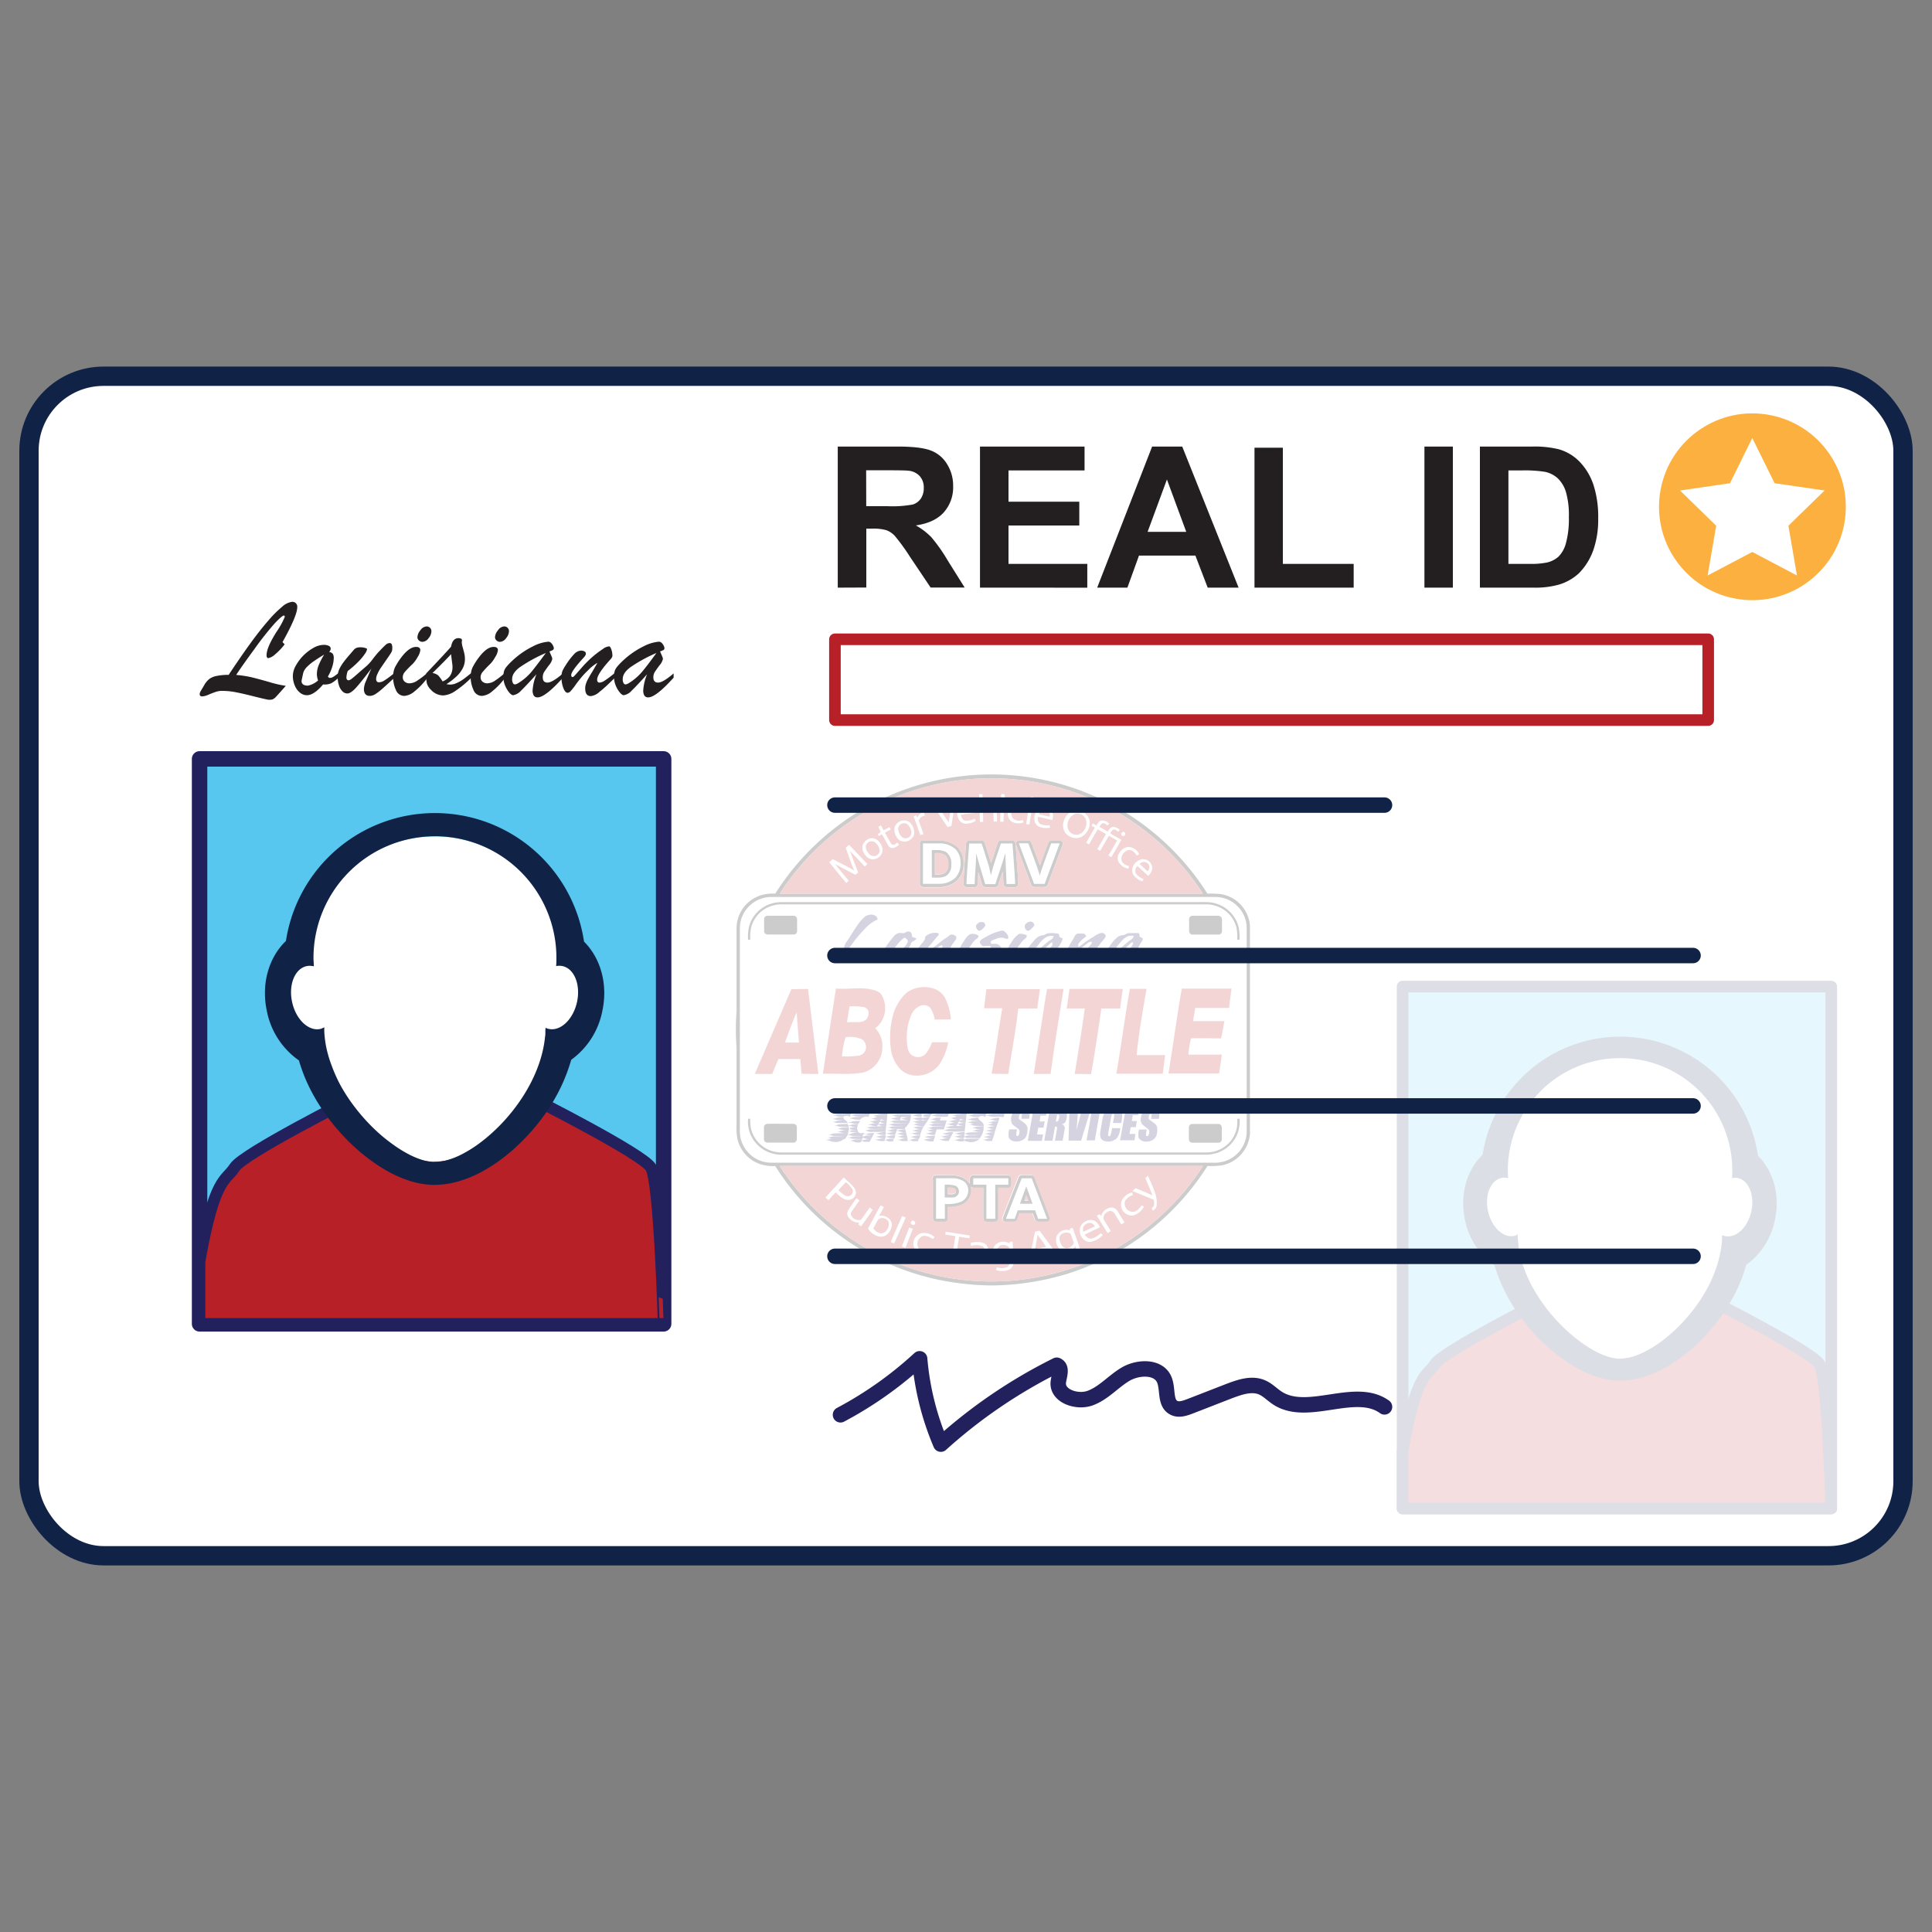 <svg id="REAL_ID" data-name="REAL ID" xmlns="http://www.w3.org/2000/svg" viewBox="0 0 500 500"><rect x="0" y="0" width="500" height="500" fill="#808080" stroke="none"/><rect x="7.5" y="97.37" width="485" height="305.26" rx="19.29" style="fill:#fff;stroke:#102347;stroke-miterlimit:10;stroke-width:5px"/><g style="opacity:0.15"><rect x="362.98" y="255.33" width="110.95" height="135.06" style="fill:#57c7ef;stroke:#23215d;stroke-linecap:round;stroke-linejoin:round;stroke-width:3px"/><path d="M470.87,353c-2.1-3.3-28-16.38-28-16.38-7.49,12.89-21.8,13.49-21.8,13.49s-14.2-.57-21.69-13.46c0,0-25.87,13.05-28,16.35s-4.8,2.1-8.39,22.48v14.91H473.92S473,356.3,470.87,353Z" style="fill:#b82027;stroke:#23215d;stroke-linecap:round;stroke-linejoin:round;stroke-width:3px"/><path d="M418.87,351.64a15,15,0,0,1-4-.73,22.49,22.49,0,0,1-3.7-1.57,34.57,34.57,0,0,1-3.58-2.22,42,42,0,0,1-3.47-2.79,44.26,44.26,0,0,1-6.34-7.05,40.5,40.5,0,0,1-2.66-4.16,35.85,35.85,0,0,1-2.13-4.55,30.78,30.78,0,0,1-1.43-4.83,12.65,12.65,0,0,1-7-9.15,13.86,13.86,0,0,1,.54-8.08,9.84,9.84,0,0,1,3.81-4.76,30.48,30.48,0,0,1,60.75.11,10,10,0,0,1,3.64,4.65,13.86,13.86,0,0,1,.54,8.08,12.74,12.74,0,0,1-6.83,9.07,31.16,31.16,0,0,1-1.27,4.54,35.27,35.27,0,0,1-2.08,4.65,39.66,39.66,0,0,1-2.63,4.28,42,42,0,0,1-3.06,3.85,41.14,41.14,0,0,1-3.35,3.38,37.33,37.33,0,0,1-3.56,2.85,30.2,30.2,0,0,1-3.72,2.25A21.35,21.35,0,0,1,423.4,351a14.93,14.93,0,0,1-4.17.63Z" style="fill:#fff"/><path d="M419.24,273.82a29.06,29.06,0,0,1,29.07,29.07c0,.66,0,1.32-.07,2a4.11,4.11,0,0,1,.77-.08,3.46,3.46,0,0,1,.78.09c2.82.62,4.36,4.49,3.44,8.63-.83,3.75-3.4,6.44-6,6.44a4.23,4.23,0,0,1-.79-.08c-.08,0-.75-.2-.73-.3a8,8,0,0,0-.05,1.1c0,.35-.05.7-.08,1-.07.7-.16,1.39-.29,2.08a29.08,29.08,0,0,1-1.29,4.78,34.9,34.9,0,0,1-2,4.59,40.35,40.35,0,0,1-2.65,4.3,44.94,44.94,0,0,1-3.11,3.92,44,44,0,0,1-3.4,3.43,38.73,38.73,0,0,1-3.55,2.84,27.26,27.26,0,0,1-3.55,2.15,18.79,18.79,0,0,1-3.39,1.37,11.06,11.06,0,0,1-3.08.48H419a10.63,10.63,0,0,1-2.9-.55,19,19,0,0,1-3.25-1.39,30.4,30.4,0,0,1-3.44-2.14,41.11,41.11,0,0,1-3.49-2.8,46.45,46.45,0,0,1-3.37-3.36,47.69,47.69,0,0,1-3.11-3.83,43.89,43.89,0,0,1-2.68-4.2,35.26,35.26,0,0,1-2.1-4.49,29,29,0,0,1-1.38-4.66,24,24,0,0,1-.36-2.38c0-.39-.07-.79-.1-1.19,0-.1-.07-1.16,0-1.17-.32.1-.59.3-.93.38a4.13,4.13,0,0,1-.78.08c-2.58,0-5.15-2.69-6-6.44-.92-4.14.62-8,3.44-8.63a3.27,3.27,0,0,1,.76-.08,4.11,4.11,0,0,1,1,.12c-.05-.67-.08-1.34-.08-2a29.07,29.07,0,0,1,29.07-29.07m0-5.54a36.06,36.06,0,0,0-35.6,30.56c-4.1,3.94-6,10.3-4.53,17a18.81,18.81,0,0,0,7.63,11.63c.3,1.05.65,2.1,1.06,3.14a40.74,40.74,0,0,0,2.46,5.25,45.15,45.15,0,0,0,3,4.72,50.46,50.46,0,0,0,3.42,4.22,48,48,0,0,0,3.71,3.7,45.8,45.8,0,0,0,4,3.17,34.77,34.77,0,0,0,4.2,2.61,27.33,27.33,0,0,0,4.61,2,20.39,20.39,0,0,0,5.45,1h.62a20.75,20.75,0,0,0,5.71-.85,27,27,0,0,0,4.86-1.94,35.93,35.93,0,0,0,4.39-2.66,43.57,43.57,0,0,0,4.09-3.26,48.7,48.7,0,0,0,3.78-3.82,49.36,49.36,0,0,0,3.45-4.34,46.71,46.71,0,0,0,3-4.86,41.8,41.8,0,0,0,2.4-5.38c.34-.94.64-1.88.89-2.82a18.82,18.82,0,0,0,7.4-11.47c1.46-6.55-.36-12.81-4.33-16.76A36.08,36.08,0,0,0,419.23,268.28Z" style="fill:#102347"/></g><g style="opacity:0.2"><path d="M253.4,205.5h.86c0,.86.05,1.71.06,2.57a2.34,2.34,0,0,1,2.88-.43,2,2,0,0,1,.74,1.59c0,1.11.07,2.23.1,3.35l-.86,0c0-1-.06-2.09-.1-3.13a1.38,1.38,0,0,0-.64-1.31,1.64,1.64,0,0,0-2.06.92c0,1.2.07,2.4.08,3.6l-.85,0c-.07-2.4-.15-4.8-.21-7.2m5.87,0c.35-.18.87,0,.78.49.09.51-.61.71-.9.37a.68.68,0,0,1,.12-.86m7.45.63.84.12c-.34,2.38-.78,4.74-1.14,7.11l-.85-.12c.37-2.38.78-4.74,1.15-7.11m-20.2.49.9-.19c-.39,2.44-.76,4.89-1.16,7.33l-1,.21c-1.37-2.06-2.78-4.09-4.12-6.16l.93-.22c1.19,1.71,2.3,3.47,3.49,5.18.3-2,.62-4.11,1-6.15m12.37,6c.07-1.72.1-3.45.19-5.18l.84,0c0,1.73-.1,3.45-.17,5.18l-.86,0m3.16-4.61a3.22,3.22,0,0,1,3.32.15c-.11.21-.21.42-.31.63a2.52,2.52,0,0,0-2.43-.2,2.35,2.35,0,0,0-.46,3.11,2.32,2.32,0,0,0,2.61.47c.07.21.15.42.22.64a3.76,3.76,0,0,1-3-.13,2.37,2.37,0,0,1-1.1-2,3,3,0,0,1,1.18-2.65m-14,1a2.42,2.42,0,0,1,3.39-1,3.08,3.08,0,0,1,1.05,2.31l-3.74.48c.13.66.45,1.44,1.19,1.56a4.25,4.25,0,0,0,2.38-.57c.09.21.19.41.29.62a5.41,5.41,0,0,1-2.54.73,2.19,2.19,0,0,1-2-1.47,3.55,3.55,0,0,1,0-2.68m.88.05a2.38,2.38,0,0,0-.25,1.08c.93-.1,1.87-.25,2.81-.36a1.62,1.62,0,0,0-.8-1.25,1.45,1.45,0,0,0-1.76.53m19.76.35a2.44,2.44,0,0,1,3.47.13,2.92,2.92,0,0,1,.24,2.65c-1.21-.3-2.43-.57-3.65-.86a1.74,1.74,0,0,0,.55,1.88,4.29,4.29,0,0,0,2.43.29c0,.23.05.45.07.68a5.55,5.55,0,0,1-2.53-.16,2.12,2.12,0,0,1-1.44-1.69,3.53,3.53,0,0,1,.86-2.92m1,.21a2.17,2.17,0,0,0-.79,1c.9.27,1.84.44,2.76.67a1.59,1.59,0,0,0-.33-1.47,1.52,1.52,0,0,0-1.64-.22m8.25.16a3.38,3.38,0,0,1,4.14,2.53,4.15,4.15,0,0,1-2.34,4.3,3.54,3.54,0,0,1-3.87-1.08,3.24,3.24,0,0,1-.5-3,3.82,3.82,0,0,1,2.57-2.8m.38.76a3.23,3.23,0,0,0-2.07,3.52A2.31,2.31,0,0,0,279,216a2.58,2.58,0,0,0,1.69-1.37A3.27,3.27,0,0,0,281,212a2.29,2.29,0,0,0-2.64-1.39m-40.8,1a2.43,2.43,0,0,1,1.69-1.41l.21.9a1.89,1.89,0,0,0-1.55,1.33c.39,1.16.84,2.3,1.21,3.47l-.81.26c-.57-1.62-1.14-3.24-1.73-4.86.21-.09.42-.18.64-.25l.34.56m-3.9.79a2.2,2.2,0,0,1,2.3.9,3.4,3.4,0,0,1,.67,2.86,2.67,2.67,0,0,1-2.5,1.68,2.32,2.32,0,0,1-2-1.25,3.37,3.37,0,0,1-.48-2.47,2.6,2.6,0,0,1,2-1.72m-.13.81a1.41,1.41,0,0,0-1.09,1.52,3.32,3.32,0,0,0,1,2,1.53,1.53,0,0,0,2.43-1.1,3.36,3.36,0,0,0-.75-1.93,1.39,1.39,0,0,0-1.6-.51m50.28.42c.3-.52.64-1.15,1.3-1.24a2.59,2.59,0,0,1,1.94.81l-.43.47c-.39-.24-.77-.63-1.27-.55s-.58.6-.79.94c.72.4,1.41.83,2.14,1.22.3-.52.65-1.14,1.3-1.23a2.61,2.61,0,0,1,1.93.81l-.42.48c-.37-.24-.74-.6-1.21-.57s-.64.6-.85,1c1,.54,1.92,1.09,2.87,1.66q-1.29,2.25-2.59,4.49c-.25-.14-.5-.29-.74-.45.76-1.29,1.5-2.59,2.25-3.89-.72-.4-1.42-.82-2.13-1.22-.76,1.3-1.5,2.6-2.26,3.9l-.74-.43q1.13-1.95,2.24-3.9c-.71-.41-1.42-.84-2.15-1.23q-1.09,2-2.24,3.9l-.74-.43c.74-1.31,1.5-2.6,2.25-3.91l-.89-.51.33-.58c.3.15.6.32.9.5m-56.5.4.67-.37.7,1.28,1.52-.84.34.59-1.51.85c.42.82.89,1.61,1.33,2.42.17.29.37.64.73.71s.79-.3,1.12-.55l.44.49a2.5,2.5,0,0,1-1.7.92,1.3,1.3,0,0,1-1.07-.68c-.58-.95-1.05-2-1.65-2.89l-.79.47-.28-.47.77-.59c-.2-.45-.42-.89-.62-1.34m63.15,1.38c.35-.24.93.21.71.6a.5.5,0,0,1-.79.33c-.39-.19-.22-.74.08-.93M225.09,217a2.31,2.31,0,0,1,2.34.73,3.67,3.67,0,0,1,1,2,2.53,2.53,0,0,1-3.18,2.56,3.23,3.23,0,0,1-1.74-1.69,2.44,2.44,0,0,1-.09-2.26,3,3,0,0,1,1.69-1.35m.11.77a1.61,1.61,0,0,0-1.18,1.16,2.33,2.33,0,0,0,.59,1.75,1.81,1.81,0,0,0,1.63.91,1.61,1.61,0,0,0,1.36-1.34,2.88,2.88,0,0,0-.89-1.93,1.53,1.53,0,0,0-1.51-.55m13.67.54c1.42,0,2.84,0,4.26,0a6.09,6.09,0,0,1,4.08,1.44,4.85,4.85,0,0,1,1.37,3.56,5.4,5.4,0,0,1-1.32,3.87,6,6,0,0,1-4.13,1.59c-1.42,0-2.85,0-4.28,0,0-3.49,0-7,0-10.48m2.28,1.67v7.13c1.29,0,2.73.21,3.87-.57a3.27,3.27,0,0,0,1.18-2.82,3.69,3.69,0,0,0-1.18-3.09c-1.12-.8-2.57-.63-3.87-.65m9.67-1.66H254c.61,1.69,1.1,3.42,1.67,5.13.34,1,.49,2.06.75,3.09.66-2.8,1.71-5.49,2.57-8.23h3c.24,3.49.55,7,.7,10.48h-2.23c-.05-2.64-.3-5.26-.28-7.9a3.81,3.81,0,0,0-.36,1c-.7,2.32-1.51,4.62-2.25,6.94H255c-.79-2.67-1.62-5.32-2.33-8,0,2.67-.33,5.33-.4,8h-2.12c.14-3.5.46-7,.71-10.47m12.9,0h2.41c1.05,2.76,2.13,5.51,3,8.34.25-1,.66-2,1-3.07.63-1.76,1.28-3.51,1.93-5.26h2.22c-1.28,3.5-2.62,7-3.91,10.48h-2.73c-1.3-3.49-2.64-7-3.92-10.47m-44.87,1.08c.28-.27.58-.52.87-.77,1.59,1.67,3.18,3.33,4.76,5-.23.21-.46.41-.71.61-1.24-1.36-2.51-2.7-3.79-4,.64,1.86,1.39,3.69,2.08,5.54a3.44,3.44,0,0,1-.73.59c-1.75-.88-3.46-1.83-5.2-2.73,1.13,1.45,2.33,2.85,3.5,4.28l-.65.58c-1.5-1.76-2.92-3.57-4.38-5.36q.45-.39.9-.81c1.87,1,3.79,1.88,5.59,3-.89-1.91-1.48-4-2.24-5.91M289.52,221a3,3,0,0,1,2.44-1.81,3.2,3.2,0,0,1,2.79,1.87l-.6.35c-.46-.71-1.14-1.5-2.06-1.43a2.46,2.46,0,0,0-1.94,2.27c0,1.09,1.1,1.67,2,1.93-.07.21-.12.42-.18.64a3.68,3.68,0,0,1-2.5-1.7,2.27,2.27,0,0,1,0-2.12m3.67,3.27a3.4,3.4,0,0,1,2.34-1.9,2.35,2.35,0,0,1,2.66,2.65,3.84,3.84,0,0,1-1,1.65c-.95-.83-1.86-1.7-2.79-2.55a1.77,1.77,0,0,0-.44,1.89,4.14,4.14,0,0,0,2,1.47c-.08.21-.17.42-.25.62a5.07,5.07,0,0,1-2.16-1.39,2.19,2.19,0,0,1-.29-2.44m1.66-.67c.65.69,1.39,1.29,2.08,2a1.62,1.62,0,0,0,.43-1.44,1.55,1.55,0,0,0-1.28-1,2.16,2.16,0,0,0-1.23.5m-95.45,8.54q54.39,0,108.79,0c2.17,0,4.34,0,6.52,0a8,8,0,0,1,5.87,2.72,7.93,7.93,0,0,1,2.06,5.33v49.9c0,1.28.06,2.57-.07,3.86a8.23,8.23,0,0,1-5.17,6.42,8.76,8.76,0,0,1-3.63.53h-114a8.07,8.07,0,0,1-5.77-2.26,8.37,8.37,0,0,1-2.25-3.74,9.55,9.55,0,0,1-.27-2.82V240.47a8.07,8.07,0,0,1,.29-2.39,8.19,8.19,0,0,1,7.63-5.94M198,234.53a8.43,8.43,0,0,0-4.15,5.39,12.7,12.7,0,0,0-.22,3.26h.58a13.37,13.37,0,0,1,.19-3.1,7.94,7.94,0,0,1,4.94-5.53,8.72,8.72,0,0,1,3.51-.53H312.05a8.14,8.14,0,0,1,3.73.83,7.91,7.91,0,0,1,4.21,5.07,12.7,12.7,0,0,1,.22,3.26h.59a13,13,0,0,0-.22-3.24,8.47,8.47,0,0,0-5.48-6c-1.74-.67-3.63-.48-5.45-.5H202.15a8.74,8.74,0,0,0-4.18,1.09m25.69,2.83a10.15,10.15,0,0,0-1.58,1.76c-1.14,1.58-2.09,3.29-3.22,4.88a4.78,4.78,0,0,0-.49,1.27c-.11.44-.54.68-.81,1s-.63,1.06-1.17,1.36c-.28.19-.64.27-.83.56s-.05.52.19.63.65.48,1,.44c.57-.26,1-.82,1.6-1,1.1-.21,2.13-.64,3.22-.9a11.78,11.78,0,0,1,2.84-.46,3.38,3.38,0,0,1,2.24,0,2.08,2.08,0,0,0,1.39.14,1,1,0,0,0-.92-1.09l-1.86-.19a9.34,9.34,0,0,0-2.11.11,14.09,14.09,0,0,0-2.34.26c-.59.14-1.11.64-1.75.44a7,7,0,0,1,.8-1.41,35.13,35.13,0,0,1,3.95-4.83,9.59,9.59,0,0,1,3.24-2.37c0-.91-1-1.33-1.77-1.27a2.92,2.92,0,0,0-1.66.65M198.31,237a.92.92,0,0,0-.56.92c0,1,0,1.94,0,2.92a.9.9,0,0,0,.95.95h6.65a.89.89,0,0,0,.91-.94c0-1,0-2,0-3.06a.9.9,0,0,0-.91-.85H199a1.84,1.84,0,0,0-.66.07m110,0a.92.92,0,0,0-.59.93c0,1,0,2,0,3.05a.9.9,0,0,0,1,.83h6.64a.89.89,0,0,0,.87-.94c0-1,0-2,0-3.05a1,1,0,0,0-1.14-.87c-2,0-4.07,0-6.11,0a2.12,2.12,0,0,0-.67.06m-42.1,1.56a2.17,2.17,0,0,0-1,.85,1.38,1.38,0,0,0,.6,1.42c.46.13.8-.29,1.13-.54s.83-.63.69-1.15a1.06,1.06,0,0,0-1.38-.58m-13.64,1c-.13.5.26.89.56,1.24.25,0,.52.06.72-.13a4.84,4.84,0,0,0,1-1,.8.8,0,0,0-.12-.85c-.32-.35-.86-.26-1.27-.18a1.85,1.85,0,0,0-.93.9m5.87,1.44a15.83,15.83,0,0,0-2.49,1c-.58.34-1.22.6-1.78,1-.3.23-.65.6-.49,1s.6.94,1.14.83a4,4,0,0,1,1.58,0l0,.52c-1,.72-2.32.94-3.28,1.75a.77.77,0,0,0,.13.93,1.29,1.29,0,0,0,1.27.16c.76-.3,1.4-.82,2.15-1.15s.88-.93,1.49-1.18a2.54,2.54,0,0,0,1-.73,2.33,2.33,0,0,0-1.21-.89,7.29,7.29,0,0,0-1.32,0c-.11-.21-.28-.43-.18-.68a4,4,0,0,1,1.31-.59,3,3,0,0,1,2.13-.25,3.3,3.3,0,0,0,1,.21c.36-.79-.32-1.47-.89-1.93s-1-.14-1.48,0m-24.11.28c-.38.3-.87.08-1.31.12a2.27,2.27,0,0,0-1.84,1.12,28.27,28.27,0,0,0-2,2.64,1.86,1.86,0,0,0,1.85,3,1.89,1.89,0,0,0,1.73-.87c.15-.2.25-.48.51-.55s.85-.14,1.14-.46a8.17,8.17,0,0,0,1.15-1.53c.22-.35.19-.9.61-1.09a4.37,4.37,0,0,0,1.1-.75,3.09,3.09,0,0,0-1.15-.44c-.08-.47-.08-1.06-.55-1.34a1.27,1.27,0,0,0-1.23.16m5.32.91c-.24.16-.21.47-.29.71-.12.65-.69,1.05-1.06,1.55s-.81,1.06-1.16,1.63c-.17.3-.28.78,0,1a2.27,2.27,0,0,0,1.8.66,21.17,21.17,0,0,0,3.14-2,5.75,5.75,0,0,1,1.66-1.15c.2.2.07.55,0,.77a12.76,12.76,0,0,0-1.27,1.92.73.73,0,0,0,.17.85,2,2,0,0,0,1.15.19c.3,0,.7,0,.87-.28s.15-.71.28-1a16.08,16.08,0,0,1,1.13-2c.37-.7.94-1.28,1.33-2a.64.64,0,0,0-.28-.9,1.73,1.73,0,0,0-1.08-.27c-.44.23-.77.61-1.2.86-1.17.7-2.15,1.67-3.27,2.44-.57.42-1.11,1-1.89,1,.05-.59.54-1,.88-1.43.73-.82,1.37-1.72,2.14-2.51.21-.17.18-.45.2-.69a3.83,3.83,0,0,0-3.26.67m43.33.24a7.67,7.67,0,0,0-1.26.76,12.63,12.63,0,0,0-1.7,1.19A2.42,2.42,0,0,1,279,245c.05-.28,0-.62.16-.86a6.93,6.93,0,0,1,1.93-1.77c-.13-.3-.28-.74-.67-.74a8.87,8.87,0,0,0-1.71,0,2.12,2.12,0,0,0-.78,1c-.3.66-.79,1.2-1.09,1.85s-.72,1.15-1.05,1.74a4.46,4.46,0,0,0-.69,1.4c.7.31,1.61.65,2.27.06.5-.53,1.13-.91,1.61-1.46a12.61,12.61,0,0,1,1.85-1.65c.52-.37,1-1,1.7-.82.05.63-.6.94-.9,1.41s-.47.84-.74,1.24a.59.59,0,0,0,0,.77,2.09,2.09,0,0,0,2.13.45,7.74,7.74,0,0,0,2.78-1.61c.12-.17-.08-.35-.1-.52a3,3,0,0,1-1.81.62.34.34,0,0,1-.19-.48c.28-.5.73-.87,1-1.36.42-.69,1.14-1.17,1.43-1.94,0-.56-.59-.93-1.09-.92a6.51,6.51,0,0,0-2.05,1m-13.1-.38a3.55,3.55,0,0,0-1.32.44,4.31,4.31,0,0,0-1.08,1.05,17,17,0,0,0-1.72,2.16,2.13,2.13,0,0,0-.32,1.7.78.78,0,0,0,.69.37,4.16,4.16,0,0,0,1.27-.07,9.29,9.29,0,0,0,1.8-1.24,26.52,26.52,0,0,0,2.24-2c.25-.22.45-.58.84-.53,0,.28.12.63-.12.86a7.64,7.64,0,0,0-1.51,2.46c-.14.48.44.69.81.57a3.59,3.59,0,0,0,1.7-.72,5.15,5.15,0,0,1,.25-1.24c.48-1,1.38-1.89,1.51-3-.29-.12-.65-.18-.83-.46s-.05-.45-.11-.67a6.88,6.88,0,0,0-2.4-.2c-.64-.09-1.11.42-1.7.55m20.76,0a3.63,3.63,0,0,0-1.26.39A9.32,9.32,0,0,0,287.8,244a18.76,18.76,0,0,0-1.56,2.18,1.33,1.33,0,0,0-.15,1,1,1,0,0,0,.8.49,2.63,2.63,0,0,0,1.52-.2,19.72,19.72,0,0,0,2.65-2c.64-.54,1.16-1.2,1.83-1.69a.29.29,0,0,1,.3.44c-.42.85-1.12,1.53-1.57,2.36-.14.32-.29.83.07,1.06a2.82,2.82,0,0,0,1.94-.39c.3-.21.2-.61.29-.91a5.59,5.59,0,0,1,.53-1c.35-.58.6-1.21,1-1.76a1.42,1.42,0,0,0,.26-.85c-.27-.15-.54-.27-.79-.43-.07-.29-.09-.59-.17-.88a20.61,20.61,0,0,0-2.94,0,7.14,7.14,0,0,1-1.17.51m-27-.29a6.7,6.7,0,0,0-2,2.27,6.44,6.44,0,0,0-.89,1.51c-.12.32-.11.71-.38.95s-.39.33-.36.59a1.94,1.94,0,0,0,1.7.7c.31,0,.49-.28.62-.52a11.21,11.21,0,0,1,1.54-2.77,6.41,6.41,0,0,1,.94-1.14c.35-.34.92-.61.86-1.19a3.3,3.3,0,0,0-2.07-.4m-12.66.08a5,5,0,0,0-1.61,1.83,6.89,6.89,0,0,0-1.29,2.49c0,.33-.36.46-.6.62,0,.62.68.84,1.19,1,.31,0,.77.16.94-.2a21.35,21.35,0,0,1,1.45-2.71c.28-.39.55-.78.84-1.15s.93-.69,1.23-1.19a.37.37,0,0,0-.2-.38,2.65,2.65,0,0,0-2-.27m-15.49,14.59a7.33,7.33,0,0,0-2.13,1.87,12.64,12.64,0,0,0-2.25,4.24,22.29,22.29,0,0,0-.73,8.29,9.34,9.34,0,0,0,2.55,6,5.83,5.83,0,0,0,3.93,1.67,7.33,7.33,0,0,0,6.09-2.78,15.57,15.57,0,0,0,2.35-5.85l-4.19,0a9.23,9.23,0,0,1-1.8,3.17,2.79,2.79,0,0,1-3.14.33,2.52,2.52,0,0,1-1.3-1.86,15.09,15.09,0,0,1,.83-8.64,4.42,4.42,0,0,1,2.41-2.45,2.36,2.36,0,0,1,2.52.51,7.27,7.27,0,0,1,1.17,3.07l4.19-.06a14.55,14.55,0,0,0-1.59-5.71,5.15,5.15,0,0,0-3.22-2.36,7.9,7.9,0,0,0-5.69.57m-19.25-.47q-1.68,11-3.37,22c3.56-.11,7.16.35,10.67-.37a6.79,6.79,0,0,0,4.72-6.39,6.63,6.63,0,0,0-1.82-5,6.62,6.62,0,0,0,1.37-9,4.44,4.44,0,0,0-1.69-.86c-3.22-1-6.59-.11-9.88-.43m39,0c-.19,1.68-.39,3.37-.61,5,1.58,0,3.15,0,4.72,0-1,5.63-1.69,11.31-2.76,16.92,1.44,0,2.88.06,4.32.07.87-5.65,2-11.25,2.58-16.93l4.91,0c.24-1.68.47-3.37.7-5-4.62,0-9.24,0-13.86,0m15.7,0c-1.21,7.32-2.28,14.65-3.44,22,1.45.05,2.9,0,4.36,0,1-7.36,2.18-14.69,3.36-22-1.43,0-2.86,0-4.28,0m5.81,0c-.22,1.69-.45,3.39-.73,5.08,1.56,0,3.13,0,4.69,0-.78,5.66-1.67,11.3-2.62,16.93,1.42,0,2.84,0,4.25.06,1-5.58,1.82-11.18,2.63-16.79,0-.26.29-.16.44-.19h4.45c.21-1.69.42-3.38.7-5.06-4.61,0-9.21,0-13.81,0m15.65,0c-1.26,7.31-2.23,14.67-3.48,22,4,0,8,.05,12,0,.22-1.6.41-3.21.61-4.81h-7.37c.59-5.75,1.61-11.45,2.57-17.14-1.43,0-2.87,0-4.3,0m13.44,0c-1.26,7.31-2.25,14.66-3.44,22,4.36.05,8.72,0,13.08,0,.28-1.62.52-3.25.73-4.88q-4.32,0-8.65,0a22.28,22.28,0,0,1,.69-4.21c2.59-.11,5.19,0,7.78,0,.28-1.49.59-3,.85-4.46-2.71,0-5.41,0-8.12,0,.18-1.14.39-2.27.57-3.41,2.91,0,5.83,0,8.74,0,.21-1.68.42-3.36.65-5l-12.88,0M204.8,256c-3.16,7.3-6.29,14.62-9.47,21.92h4.52c.54-1.29,1.06-2.58,1.61-3.86l5.66,0c.12,1.26.22,2.53.32,3.8,1.45,0,2.9,0,4.35.06-.87-7.34-1.8-14.67-2.66-22l-4.33.06M216.68,287a.31.31,0,0,0,0,.1,2.56,2.56,0,0,1,1,.28c.71.06,1.42-.07,2.13,0-.89,0-1.78.12-2.67.14a3.43,3.43,0,0,1-1.18.26s0,.1,0,.13a2,2,0,0,1,1.05.2c1,.08,2.08,0,3.12.06.14-.44.29-.88.43-1.32a2.87,2.87,0,0,0-1.55-.29,24,24,0,0,1-2.37.41m35,0v.11a2.27,2.27,0,0,1,1,.27c.75.08,1.5,0,2.26,0-.93.05-1.86.11-2.79.15a3.16,3.16,0,0,1-1.2.26v.13a2,2,0,0,1,1,.2c1,.07,2.09,0,3.14,0l.08-.27c.57-.12,1,.3,1.58.28l3.1,0c.09-.26.17-.52.26-.79-1.21,0-2.41.08-3.62.12a4.81,4.81,0,0,1-1.3.29,2.07,2.07,0,0,0,.21-.8,4.51,4.51,0,0,1,1.2.31c1.17.09,2.34,0,3.51.05l.21-.66H257.1c-.47,0-.88.38-1.34.2a3.25,3.25,0,0,0-1.59-.36c-.86,0-1.64.46-2.5.42m-29.92,0-.14.12a4.43,4.43,0,0,1,.63,0c1,.47,2.06.11,3.08.24l.18-.58a4.11,4.11,0,0,0-1.51-.23c-.77,0-1.47.45-2.24.42m18.29-.12a2.4,2.4,0,0,1-.88.12v.11a1.88,1.88,0,0,1,.85.14,3.43,3.43,0,0,0,1.39.15c-.62.2-1.31,0-1.91.29a1.55,1.55,0,0,1-.71.1l-.16.12a1.55,1.55,0,0,1,.77.08,5,5,0,0,0,1.63.25c.09-.13.18-.27.26-.41a4.87,4.87,0,0,1,1.18.3c1,.07,2,0,3,0,.08-.26.15-.52.23-.78-.95,0-1.9.08-2.85.1-.54,0-1,.36-1.54.28.14-.24.29-.48.44-.72.39,0,.71.29,1.1.29.95,0,1.91,0,2.86,0l.21-.64a13.85,13.85,0,0,0-4.07.25l0-.27a5.86,5.86,0,0,0-1.87.16m8.34-.13a3.16,3.16,0,0,1-1.17.26c.17.13.38.1.58.15a6.68,6.68,0,0,0,2.45.27c0-.23,0-.47.06-.7-.64,0-1.29,0-1.92,0m-21.64.27a1,1,0,0,0,.41.11c.33,0,.61.26.94.25.57,0,1.13,0,1.69.06,0-.24.05-.48.07-.71-.62,0-1.25,0-1.88,0a3.92,3.92,0,0,1-1.23.27m4.51,0a6,6,0,0,1,1.1.32,18.64,18.64,0,0,0,3.17,0,1.14,1.14,0,0,0-1-.61,18.66,18.66,0,0,0-2,0,4.94,4.94,0,0,1-1.26.25m5.67-.16a3.55,3.55,0,0,1-.92.16c.23.12.5.07.72.18a3.9,3.9,0,0,0,1.7.22l0-.68a4.27,4.27,0,0,0-1.47.12m26,.18a2,2,0,0,0-1.25,1.36,3,3,0,0,0,0,2.33c.54.65,1.37,1,1.9,1.66a2,2,0,0,1-.15,1.3c-.09.26-.6.37-.66,0a12.42,12.42,0,0,1,.21-1.49h-2a4.72,4.72,0,0,0-.13,2.11,1.86,1.86,0,0,0,1.64,1,3.17,3.17,0,0,0,2.61-.85,4.37,4.37,0,0,0,.6-2.46c0-.86-.74-1.39-1.36-1.84-.37-.28-1-.54-.87-1.1,0-.39.23-1,.74-.8a3.51,3.51,0,0,1-.12,1.2h2a5.4,5.4,0,0,0,.14-1.6,1.24,1.24,0,0,0-.86-.87,3.86,3.86,0,0,0-2.49.05m23.58.14a2.46,2.46,0,0,0-1.25,1.63c-.27,1.23-.46,2.47-.68,3.7a4.79,4.79,0,0,0,0,1.73,1.51,1.51,0,0,0,1,.94,3.28,3.28,0,0,0,3.32-.8,5.29,5.29,0,0,0,.81-2.52h-2.13a10.3,10.3,0,0,1-.39,1.85c-.1.34-.73.27-.63-.11.12-1.19.41-2.35.58-3.53a12.88,12.88,0,0,1,.36-1.66c.12-.3.75-.28.64.12-.07.68-.22,1.34-.32,2h2.13a9,9,0,0,0,.25-2.43,1.56,1.56,0,0,0-1.28-1.21,3.52,3.52,0,0,0-2.41.27m9.38.19a2.63,2.63,0,0,0-.83,1.69,2.16,2.16,0,0,0,.25,1.72c.54.63,1.34,1,1.85,1.62a1.81,1.81,0,0,1-.22,1.38c-.14.21-.39.12-.59.1a7.78,7.78,0,0,1,.21-1.66h-2a4.56,4.56,0,0,0-.1,2.17,2.17,2.17,0,0,0,2.15.93,2.51,2.51,0,0,0,2.36-1.36,4.64,4.64,0,0,0,.23-2.5c-.36-.82-1.24-1.21-1.9-1.76-.36-.27-.25-.78-.14-1.14a.43.43,0,0,1,.63-.29,3.43,3.43,0,0,1-.12,1.19h2a4.35,4.35,0,0,0,.11-1.72,1.58,1.58,0,0,0-1.31-.87,3.37,3.37,0,0,0-2.59.5m-28.48-.4c-.49,2.73-1,5.45-1.44,8.18h3.68l.3-1.65h-1.56c.11-.59.21-1.18.32-1.77H270c.07-.55.22-1.09.3-1.63a8.54,8.54,0,0,1-1.34.05c.09-.51.18-1,.26-1.52h1.41c.11-.55.21-1.11.3-1.66H267.4m4.28,0c-.47,2.72-1,5.44-1.44,8.17h2.13c.23-1.22.45-2.45.65-3.68.23,0,.61.05.54.38-.13,1.11-.38,2.2-.56,3.3h2c.17-1.1.44-2.18.54-3.28a1,1,0,0,0-.85-1,1.27,1.27,0,0,0,1.09-.69,4.8,4.8,0,0,0,.32-2.09,1.15,1.15,0,0,0-1-1,27.37,27.37,0,0,0-3.39-.09m5.09,0c-.1,2.73-.16,5.47-.23,8.2,1.08,0,2.16,0,3.24,0,.83-2.73,1.67-5.46,2.53-8.17H280c-.5,1.81-1,3.64-1.46,5.46.2-1.82.33-3.64.43-5.46-.74,0-1.49,0-2.23,0m5.86,0c-.47,2.73-1,5.45-1.44,8.18.7,0,1.41,0,2.11,0a.75.75,0,0,1,.06-.13c.46-2.68.94-5.36,1.42-8-.72,0-1.44,0-2.15,0m8.69,0c-.49,2.72-1,5.45-1.45,8.17,1.23,0,2.47,0,3.7,0,.1-.54.18-1.09.29-1.64h-1.55c.09-.59.2-1.18.31-1.77h1.32c.1-.53.19-1.05.27-1.58h-1.32c.09-.51.18-1,.28-1.52h1.4l.3-1.65c-1.18,0-2.37,0-3.55,0m-67.94.54a5.08,5.08,0,0,0-1.82.2c-.25.12-.58,0-.8.2a2.4,2.4,0,0,1,1.09.23c1,.12,2.05,0,3.07.06-1.15,0-2.31.12-3.46.15a3.47,3.47,0,0,1-1.23.26c.23.16.53.08.78.21a7.1,7.1,0,0,0,2,.25c-.65.05-1.31,0-2,.07a5.38,5.38,0,0,1-1.25.28c.27.09.56.08.82.19a6.8,6.8,0,0,0,2,.19,1.9,1.9,0,0,1,2.18-.68c.18-.57.36-1.13.53-1.7-.64,0-1.29,0-1.93.09m8.85,0a3.77,3.77,0,0,1-1.25.26,5.15,5.15,0,0,1,1.1.32c1.22.07,2.43.08,3.65.12-.06-.29-.12-.58-.19-.87-1.09.19-2.21.09-3.31.17m4.61.14a3.54,3.54,0,0,1-.79.14,8,8,0,0,0,2.38.4c0-.26,0-.53,0-.8a9.19,9.19,0,0,0-1.57.26m11.2,0c-.39.17-.84.14-1.23.32a2.7,2.7,0,0,1,.69.12,4.49,4.49,0,0,0,2,.15,12.85,12.85,0,0,1-1.86.16,5.71,5.71,0,0,1-1.35.29,3.92,3.92,0,0,1,1.26.38,8.31,8.31,0,0,0-1.68.38,2.23,2.23,0,0,1,.85.18,3.4,3.4,0,0,0,1.19.23,5.12,5.12,0,0,0-1.51.17c-.3.13-.64.12-1,.23.71,0,1.34.38,2.05.4a3.57,3.57,0,0,0-1.56.13,4.48,4.48,0,0,1-.89.15c.25.11.55.08.81.2a9.38,9.38,0,0,0,1.4.28,5.72,5.72,0,0,0-1.8.18,3.19,3.19,0,0,1-.81.13c.35.15.75.15,1.11.32,1.06.09,2.14,0,3.2.06-1.19,0-2.39.06-3.58.13a3.16,3.16,0,0,1-1.17.26,8.59,8.59,0,0,1,1.13.32c1.42.1,2.84,0,4.26.07.21-1.78.41-3.56.59-5.34-.73,0-1.46,0-2.18.1m-21,.16a2.3,2.3,0,0,0-.69.15,3.34,3.34,0,0,1,1.11.27,8.65,8.65,0,0,0,1.61,0,16.87,16.87,0,0,1-1.87.17,5,5,0,0,1-1.27.27,4.07,4.07,0,0,1,1.18.38c-.52-.06-.94.35-1.46.3l-.16.11a1.72,1.72,0,0,1,.81.15,3.15,3.15,0,0,0,1.18.24,5,5,0,0,0-1.5.17c-.29.13-.62.12-.91.22.69,0,1.31.37,2,.41a3.48,3.48,0,0,0-1.54.13,2.35,2.35,0,0,1-.83.12.34.34,0,0,0,0,.1,1.79,1.79,0,0,1,.72.12,5.23,5.23,0,0,0,1.58.26l.2-.39a2.66,2.66,0,0,1,.9.3c.27,0,.54,0,.81,0-1.14.17-2.31.09-3.46.17a4.37,4.37,0,0,1-1.24.27,11.24,11.24,0,0,1,1.1.3c1.09.12,2.2,0,3.3.07l-3.6.11a5.71,5.71,0,0,1-1.23.32c.55,0,1,.34,1.54.31,1.29,0,2.58,0,3.87,0,.2-1.78.4-3.56.58-5.34a10.57,10.57,0,0,0-2.75.26m-10.77.65c-.22.07-.49,0-.68.16a2.93,2.93,0,0,1,.67.07,5,5,0,0,0,2,.22,1.5,1.5,0,0,1,1.68.07c.08-.28.17-.56.26-.84-1.05,0-2.09.1-3.13.11a2,2,0,0,0-.8.21m20.68-.08a3.11,3.11,0,0,1-.86.16,7.18,7.18,0,0,0,2.34.39c0-.15.08-.29.13-.44s-.11-.24-.14-.32a6.6,6.6,0,0,0-1.47.21m4.12.16a8.93,8.93,0,0,0,1.69.36c.83,0,1.66,0,2.49,0,.08-.25.16-.51.25-.76-1.06,0-2.11.06-3.16.09a4.7,4.7,0,0,1-1.27.3m11-.29a2.32,2.32,0,0,0-.8.21c-.22.06-.48,0-.67.16a2.41,2.41,0,0,1,1.08.22,7.18,7.18,0,0,0,1.67.05,1.42,1.42,0,0,1,1.61.1c0-.09,0-.26.07-.35a1.63,1.63,0,0,1,.76,0,5,5,0,0,0,2.15.24c.6-.1,1.19.11,1.8.06.07-.26.14-.52.22-.78-1.17,0-2.33,0-3.49.07a9.8,9.8,0,0,1-1.41.29l.16-.44c-1.05,0-2.1.11-3.15.13m-21.3.29c.25.12.54.05.78.2a2.63,2.63,0,0,0,1.25.18c-.79,0-1.51.34-2.29.41a11.24,11.24,0,0,0,2.38.45c.08-.29.17-.57.26-.85.73,0,1.45.06,2.17.13a3.56,3.56,0,0,0-1.26.13,3.31,3.31,0,0,1-.89.14,5.7,5.7,0,0,0,1.91.38c-1.2.14-2.41.07-3.61.15a3.28,3.28,0,0,1-1.2.23,4.35,4.35,0,0,1,1.06.33c1.31.06,2.63.1,3.94.08a5.07,5.07,0,0,0,.47-2.26c-1.25,0-2.51,0-3.76.07a5.5,5.5,0,0,1-1.21.23m8.13-.12c0,.11,0,.23,0,.34a6.4,6.4,0,0,0,1.69.19c.14-.25.29-.5.44-.75a7.06,7.06,0,0,0-2.15.22m-22.63.81c-.26.12-.57.05-.82.19a3.63,3.63,0,0,1,.8.14,6.42,6.42,0,0,0,2.05.15c-.53.07-1.07.1-1.61.15a3.72,3.72,0,0,1-1.23.27,9.58,9.58,0,0,1,1.08.31c.94.08,1.88,0,2.82,0-.17-.67-1.18-.74-1.09-1.51a7.46,7.46,0,0,0-2,.25m21.43-.19c-.54,0-1,.28-1.57.28.25.09.53.09.77.2a5.86,5.86,0,0,0,1.55.27c0-.06.07-.17.09-.22a5.1,5.1,0,0,0,1.46.14c-.84.13-1.7.08-2.55.14-.42.14-.86.18-1.28.3a2.62,2.62,0,0,1,1,.27c.8.1,1.61,0,2.42.1.33-.51.65-1,.95-1.55a8,8,0,0,0-2.07.24,2.62,2.62,0,0,0,0-.28,7,7,0,0,1-.78.11m4.27.06a2.73,2.73,0,0,1-1.05.24s0,.08,0,.11a1.51,1.51,0,0,1,.73.13,3.66,3.66,0,0,0,1.24.2,5.1,5.1,0,0,0-1.46.21,3.3,3.3,0,0,1-.83.16,8.14,8.14,0,0,1,1.1.31c.87.06,1.75,0,2.63,0v0c-.91,0-1.82.06-2.73.1a4.31,4.31,0,0,1-1.28.28,4.3,4.3,0,0,1,1.11.33c1,.05,1.89,0,2.84.08-1,.05-2,0-2.93.11a4.25,4.25,0,0,1-1.27.28,3.92,3.92,0,0,1,1.11.32c1,.06,2.07,0,3.1.07.24-.78.51-1.55.74-2.33h-1.81c.08-.26.16-.53.25-.79-.49,0-1,0-1.47.12m9.29.13c-.26.12-.55.06-.8.19a3.54,3.54,0,0,1,.79.14,5.59,5.59,0,0,0,2,.14c-.53.1-1.07.11-1.61.16a3.38,3.38,0,0,1-1.21.27,10.17,10.17,0,0,1,1.08.3,26.31,26.31,0,0,0,2.81,0c-.18-.66-1.18-.72-1.09-1.49a7.48,7.48,0,0,0-2,.25m5.6,0a3.87,3.87,0,0,1-.82.12,7.79,7.79,0,0,1,.8.2,4,4,0,0,0,1.59.19c.07-.19.14-.38.22-.56l-.2-.25a9.3,9.3,0,0,0-1.59.3m63.38.25a10.82,10.82,0,0,1-.15,2.48,7.78,7.78,0,0,1-2.2,3.95,8.09,8.09,0,0,1-5.69,2.27H202.29a8.09,8.09,0,0,1-7.87-5.86,10.51,10.51,0,0,1-.24-2.85h-.58a8.62,8.62,0,0,0,1.35,5.42,8.71,8.71,0,0,0,6.81,3.86c1.11,0,2.22,0,3.32,0H311.51a9.56,9.56,0,0,0,3.68-.53,8.58,8.58,0,0,0,4.73-4.15,8.93,8.93,0,0,0,.88-4.61h-.59m-99.55.43a3.34,3.34,0,0,1-1.17.23c.21.13.48.05.7.16a5.17,5.17,0,0,0,1.92.27c.15-.27.3-.53.46-.79-.64,0-1.28,0-1.91.13m36.32,0a3.43,3.43,0,0,1-1.14.21v.11a1.77,1.77,0,0,1,.65.09,4.4,4.4,0,0,0,1.66.24c.08-.26.16-.52.25-.78-.47.06-.95.06-1.42.13m-40,.8a3.82,3.82,0,0,1-1.16.25,5.06,5.06,0,0,1,1.09.32c.86.07,1.73.05,2.6.07v-.3a2.9,2.9,0,0,1,.87.25,4.76,4.76,0,0,0,1.19.06,12.37,12.37,0,0,0-1.72.3V292a5.53,5.53,0,0,0,1.72.16,7.85,7.85,0,0,1-1.18.11c-.32.06-.61.22-.93.26a2.27,2.27,0,0,1,.16-.62c0-.16-.08-.33-.11-.49-.6.09-1.21.06-1.81.15a7,7,0,0,1-1.11.3,2.79,2.79,0,0,1,.7.13,4.31,4.31,0,0,0,1.89.18,8.06,8.06,0,0,0-1.77.27,2.75,2.75,0,0,1-.81.14c.25.13.55.07.8.21a5.14,5.14,0,0,0,1.52.16c-1.15.08-2.31.06-3.46.15a3.78,3.78,0,0,1-1.15.27,7.57,7.57,0,0,1,1.13.31c.94.06,1.89,0,2.82.08-1,0-2,0-2.93.1a5.73,5.73,0,0,1-1.29.29,5.57,5.57,0,0,1,1.13.31c1.11,0,2.23,0,3.34.1a5.38,5.38,0,0,0,.7-1.14,2.14,2.14,0,0,1,1,.24c.84.09,1.69,0,2.54.09-.76.06-1.52,0-2.27.13a2.46,2.46,0,0,1-1.1.22v.09c.49-.07.89.3,1.37.28.75,0,1.49,0,2.24.07a.35.35,0,0,1,.55-.28,3.47,3.47,0,0,0,1.5.3,6.1,6.1,0,0,0-2.13.35c0-.09.07-.27.09-.35-.65.05-1.31,0-2,.09a5,5,0,0,1-1.2.32,3.1,3.1,0,0,1,1,.2,2.76,2.76,0,0,0,1.9.13c0-.08.07-.24.1-.32.27,0,.52.19.79.26.44,0,.88,0,1.33,0,.39-.76.8-1.52,1.19-2.29a11.4,11.4,0,0,0-1.76.16,2.08,2.08,0,0,1-1,.2c0-.11.1-.33.14-.45-.5.13-1.18.3-1.53-.19a2.14,2.14,0,0,1,0-2c-.53,0-1.06,0-1.58.09a2.72,2.72,0,0,1-1,.24c0-.11-.1-.32-.14-.42-.78.07-1.57.07-2.35.16m14.18,0A3.41,3.41,0,0,1,230,291a9.56,9.56,0,0,0,1.75.37c.8,0,1.61,0,2.41,0-1.07,0-2.14.05-3.2.12a4.82,4.82,0,0,1-1.19.29,3.11,3.11,0,0,1,1.16.3c1.11.08,2.23,0,3.34.09l0-.34a4.26,4.26,0,0,0,1-1.23c-1.34.06-2.69.05-4,.11m6.12,0a3.9,3.9,0,0,1-1.12.27l.57.09a5.67,5.67,0,0,0,2.36.3l.45-.77c-.75,0-1.51,0-2.26.11m13.54.26a5.12,5.12,0,0,1,1.08.31c.88.09,1.77.05,2.65.08a6,6,0,0,0-.21-.81c-.76.08-1.53.08-2.3.15a4.23,4.23,0,0,1-1.22.27m-52.38-.17a.88.88,0,0,0-.7.89c0,1,0,2.05,0,3.07a.89.89,0,0,0,.94.87h6.66a.9.9,0,0,0,.91-.86c0-1.07,0-2.14,0-3.21a.92.92,0,0,0-1-.79c-2.26,0-4.52,0-6.77,0m57.94,0a2.66,2.66,0,0,1-.88.14,5.8,5.8,0,0,0,2.14.36,8.59,8.59,0,0,0-1.53.27,4.06,4.06,0,0,1-.86.14,3.52,3.52,0,0,1,.86.23,3.92,3.92,0,0,0,1.28.17,5.5,5.5,0,0,0-1.58.26c-.26.12-.56,0-.81.18a2.35,2.35,0,0,1,.79.14,4.64,4.64,0,0,0,1.58.21c.25-.77.51-1.54.75-2.31a5.65,5.65,0,0,0-1.74.21m52.07-.06a.89.89,0,0,0-.73.91c0,1,0,2,0,3.05a.92.92,0,0,0,1,.89h6.64a.89.89,0,0,0,.88-.88c0-1,0-2,0-3.07a.91.91,0,0,0-1-.91c-2.26,0-4.52,0-6.79,0m-71.17.74a2.83,2.83,0,0,1-1.11.23,4.66,4.66,0,0,1,.81.23,3.66,3.66,0,0,0,1.36.17,6.15,6.15,0,0,0-1.6.26,5.34,5.34,0,0,1-.8.13c.26.08.55.09.82.19a4.5,4.5,0,0,0,1.56.21,4.9,4.9,0,0,1,.73-1.53c-.59,0-1.18,0-1.77.11m14.3.34a3.25,3.25,0,0,1,1.14.29,11.53,11.53,0,0,0,1.44,0,7.79,7.79,0,0,0-1.75.27,2.4,2.4,0,0,1-.8.13c.23.16.54.07.79.21a4.64,4.64,0,0,0,1.4.18c-1.07.06-2.15.07-3.22.12-.33.06-.64.24-1,.27,0-.1,0-.29,0-.39a6.45,6.45,0,0,0-1.7.22,9,9,0,0,1-.9.19,3.56,3.56,0,0,1,.79.15,4.62,4.62,0,0,0,1.7.21l.08-.28c.35,0,.63.24,1,.24.89,0,1.79,0,2.68.06-.89,0-1.79.06-2.68.09a3.62,3.62,0,0,0-1.06.28c0-.09,0-.27,0-.36a5.84,5.84,0,0,0-1.82.24,3.67,3.67,0,0,1-.81.11,4.18,4.18,0,0,0,.7.16,5.11,5.11,0,0,0,1.83.26l.08-.3c.27,0,.5.25.78.24,1.07,0,2.14,0,3.2.1a4.55,4.55,0,0,0,1.05-3.14c-.62.05-1.24,0-1.85.14a10.21,10.21,0,0,1-1.12.29m-21.3.54c-.26.1-.56.07-.82.18a3.34,3.34,0,0,1,.89.17,4.56,4.56,0,0,0,1.48.18l.12-.32a1.46,1.46,0,0,1,.69.12,3,3,0,0,0,1.58.23c-.74.06-1.44.32-2.18.39.27.09.56.1.82.21a4.24,4.24,0,0,0,1.51.18c-.77,0-1.45.34-2.2.38.25.08.51.08.76.18a5.53,5.53,0,0,0,1.86.23c-.2-.76-.37-1.53-.55-2.29a5.4,5.4,0,0,0-1.5.17,2.37,2.37,0,0,1-.75.09,3.37,3.37,0,0,1,.1-.34,6.48,6.48,0,0,0-1.81.24m10.27,0a4.39,4.39,0,0,1-.81.11,7.75,7.75,0,0,1,.83.21,3.26,3.26,0,0,0,1.24.2,6.78,6.78,0,0,0-1.43.23,4,4,0,0,1-.89.17,5.3,5.3,0,0,1,.86.19,4.43,4.43,0,0,0,1.54.18c.16-.51.33-1,.49-1.52a5.93,5.93,0,0,0-1.83.23m-13.1.76c-.28.1-.59.1-.88.18a3.54,3.54,0,0,1,.8.15,5,5,0,0,0,1.73.21c0-.26,0-.52.08-.78a6.75,6.75,0,0,0-1.73.24m2.56,0a5.47,5.47,0,0,1-.81.13,7.66,7.66,0,0,1,.8.18,4.91,4.91,0,0,0,1.58.22c.08-.25.17-.5.26-.75a5.93,5.93,0,0,0-1.83.22m6.51,0a3.26,3.26,0,0,1-.83.12c.26.1.56.09.81.21a4.3,4.3,0,0,0,1.56.21c.08-.25.16-.51.25-.76a5.94,5.94,0,0,0-1.79.22m8.05.05a4.17,4.17,0,0,1-.79.1,7.87,7.87,0,0,0,2.15.41,6.58,6.58,0,0,0-1.66.23c-.29.12-.61.08-.89.2a2.06,2.06,0,0,1,.81.17,4,4,0,0,0,1.35.19,6.61,6.61,0,0,0-1.72.24,3.59,3.59,0,0,1-.87.14c.25.11.53.07.78.17a4.22,4.22,0,0,0,1.74.16c.38-.77.8-1.51,1.18-2.28a6.08,6.08,0,0,0-2.08.27m11,0c-.26.09-.54.08-.8.18a2.29,2.29,0,0,1,.86.19,2.78,2.78,0,0,0,1.25.18,7.82,7.82,0,0,0-1.45.23,3.55,3.55,0,0,1-.92.16,9.52,9.52,0,0,0,2.1.41,5,5,0,0,0-1.39.18,6,6,0,0,1-.95.22,2.84,2.84,0,0,1,1.11.28c.43,0,.86,0,1.3,0,.22-.75.49-1.5.71-2.26a5.58,5.58,0,0,0-1.82.22m-28.22.78c-.28.11-.59.08-.88.18a4.2,4.2,0,0,1,.71.11,5.84,5.84,0,0,0,1.87.27c0-.09,0-.27,0-.36a2.33,2.33,0,0,1,1,.23c.43.09.87.07,1.31.15.08-.26.17-.52.26-.78a5,5,0,0,0-1.84.22,2.19,2.19,0,0,1-.68.09l0-.32a5.34,5.34,0,0,0-1.78.21m9,0a5.31,5.31,0,0,1-.88.19,3,3,0,0,1,.79.17,6,6,0,0,0,1.58.23c.09-.26.18-.52.26-.78a5.7,5.7,0,0,0-1.75.19m4.08,0a4,4,0,0,1-1.14.25,8.51,8.51,0,0,0,2.06.38A15,15,0,0,0,239,295a3.48,3.48,0,0,1,.84.17,4.17,4.17,0,0,0,1.58.13c.16-.49.31-1,.47-1.47a10.57,10.57,0,0,0-1.49.13m-26.53,1V295c.65,0,1.2.39,1.84.41a3.11,3.11,0,0,0,2.76-.79c-1.14-.05-2.29,0-3.43,0a2.66,2.66,0,0,1-1.17.26m13.34-.13a6.58,6.58,0,0,1-.86.18,2.8,2.8,0,0,1,.76.12,4.13,4.13,0,0,0,1.82.16L229,295a6.32,6.32,0,0,1,.84.27c.42,0,.84,0,1.26,0l.21-.67c-.36,0-.73,0-1.09,0s-.8.27-1.24.28l0-.33a4.74,4.74,0,0,0-1.8.21m5.95,0c-.27.12-.58.08-.86.19a2.67,2.67,0,0,1,1.11.27c.51,0,1,0,1.55,0-.05-.24-.1-.47-.16-.7a5.36,5.36,0,0,0-1.64.22m2.91,0a5.19,5.19,0,0,1-.87.19,2.18,2.18,0,0,1,1,.29c.46,0,.92,0,1.37,0l.21-.68a5,5,0,0,0-1.73.18m11.62,0a3.79,3.79,0,0,1-.88.16,5.27,5.27,0,0,1,.79.16,3.92,3.92,0,0,0,1.74.15l.12-.21a3.42,3.42,0,0,0,1.11.35,3.21,3.21,0,0,0,2.91-.78c-1.06,0-2.12,0-3.17,0a1.75,1.75,0,0,0-.88.27c0-.09,0-.25,0-.34a5.25,5.25,0,0,0-1.77.21m23.24-52.33a2.57,2.57,0,0,1,1.73-.16c-.15.78-1,1-1.5,1.47-.86.7-1.69,1.43-2.55,2.13-.19.18-.48.14-.72.17-.13-.5.29-.82.55-1.17a9.68,9.68,0,0,1,.92-1.19,5.74,5.74,0,0,1,1.57-1.25m21.09-.17a5.23,5.23,0,0,1,1.37,0,1.44,1.44,0,0,1-.25.61c-.48.47-1.1.76-1.58,1.22s-1.12.91-1.66,1.4c-.37.29-.72.69-1.22.66,0-.24,0-.5.12-.7a13.22,13.22,0,0,1,1.59-2,4.75,4.75,0,0,1,1.63-1.17m-58.16.49c.23-.24.52,0,.7.18s.44.42.37.71a3.36,3.36,0,0,1-.47.9,13.22,13.22,0,0,1-2.65,2.42c-.24.21-.55.11-.82,0a2.19,2.19,0,0,1,.25-1.12,11.85,11.85,0,0,1,2.62-3.11m-14.72,21.86c.21-1.38.42-2.75.67-4.12a14.84,14.84,0,0,1,3.65.18,1.59,1.59,0,0,1,1.24,1.13,2.57,2.57,0,0,1-.53,2,2.82,2.82,0,0,1-1.8.73c-1.07.11-2.16,0-3.23.06m-16,5.2c.94-2.62,1.91-5.23,3-7.79.25,2.6.37,5.21.63,7.8h-3.65m14.69,3.61a27,27,0,0,1,.93-4.9A7.73,7.73,0,0,1,223,269a2.42,2.42,0,0,1,.89,3,2.2,2.2,0,0,1-1.77,1.27,24.23,24.23,0,0,1-4.26.18m55.42,16.74c.1-.61.22-1.23.33-1.84.18.06.52,0,.52.3a3.24,3.24,0,0,1-.25,1.3c-.1.22-.41.17-.6.24M228,289.59a2.83,2.83,0,0,0,1.22.31,4.47,4.47,0,0,0-1.5.22l.28-.53m20.43,0a3.32,3.32,0,0,0,1.25.3,4.77,4.77,0,0,0-1.5.21c.09-.17.17-.34.25-.51m-20.79.65a3.16,3.16,0,0,0,1.57.43,8.13,8.13,0,0,0-1.91.25c.11-.23.23-.46.34-.68m20.11.69a3.56,3.56,0,0,1,.38-.69c.4.38,1,.31,1.46.43a7.17,7.17,0,0,0-1.84.26m-.31.53.24-.45a2.9,2.9,0,0,1,.81.29c.31.05.63,0,.94.05-.66.05-1.32.09-2,.11m-27.94,1.12c.26.08.5.2.76.28.58.05,1.17,0,1.75.08a5.67,5.67,0,0,0-2.06.27,2.44,2.44,0,0,1-.66.09l.21-.72m3.93.83a2.13,2.13,0,0,1,.82.15,4.34,4.34,0,0,0,1.25.18c-.32,0-.64.05-1,.07s-.85.31-1.32.28c.07-.23.14-.45.22-.68M296.59,305c.22-.22.41-.54.7-.64a38.42,38.42,0,0,1,1.65,3.85,7.86,7.86,0,0,1,.61,3.85,1.79,1.79,0,0,1-1,1.26l-.28-.67c.83-.4.69-1.41.5-2.15-1.82-.75-3.64-1.48-5.46-2.24l.74-.75c1.48.6,3,1.19,4.4,1.88-.53-1.49-1.18-2.94-1.82-4.39m-78-.26c.82.8,1.74,1.51,2.49,2.39a2.56,2.56,0,0,1,.65,1.61,2,2,0,0,1-2.13,1.78c-1.3-.09-2.21-1.13-3.14-1.92-.6.69-1.23,1.35-1.84,2l-.77-.69c1.56-1.75,3.17-3.46,4.74-5.2M217,308a6.13,6.13,0,0,0,2.09,1.56,1.31,1.31,0,0,0,1.52-1.75,7.59,7.59,0,0,0-1.71-1.87c-.65.68-1.27,1.38-1.9,2.06m25.22-3.19h3.87a5.72,5.72,0,0,1,3.33.81,2.81,2.81,0,0,1,1.14,2.42,3.18,3.18,0,0,1-1.88,2.86,9.23,9.23,0,0,1-4.17.55c0,1.28,0,2.56,0,3.84h-2.28c0-3.49,0-7,0-10.47m2.29,1.66v3.3c.7,0,1.41,0,2.11,0a1.64,1.64,0,0,0,1.49-1,1.7,1.7,0,0,0-.74-2,7.24,7.24,0,0,0-2.86-.29m7.37,0v-1.66h9.08v1.66h-3.4v8.81c-.76,0-1.52,0-2.28,0,0-2.94,0-5.88,0-8.82h-3.38m12.51-1.66H267c1.35,3.49,2.67,7,4,10.47h-2.38l-.78-2.19h-4.5c-.27.73-.5,1.47-.8,2.2h-2.26c1.33-3.5,2.72-7,4.08-10.47m1.22,2.11c-.56,1.49-1.08,3-1.63,4.49,1.09,0,2.18,0,3.27,0-.55-1.49-1.05-3-1.64-4.48m24.88,3.89a4,4,0,0,1,2.8-2.27c.05.23.11.46.17.68a3.68,3.68,0,0,0-2,1.46,2.12,2.12,0,0,0,2.44,2.83,3.57,3.57,0,0,0,1.78-1.63c.22.09.43.19.65.3a4.52,4.52,0,0,1-2.87,2.33,2.82,2.82,0,0,1-2.94-3.7m-70.38,1.84c.62-.87,1.23-1.74,1.86-2.6l.78.57-1.89,2.66a1.23,1.23,0,0,0-.22,1.34,2.38,2.38,0,0,0,1.65,1.06c.34,0,.79.07,1-.26l2.1-2.95.79.54c-1,1.48-2,2.88-3,4.33l-.74-.53.27-.44a3.33,3.33,0,0,1-2.62-1.17,1.69,1.69,0,0,1-.49-1.33,2.64,2.64,0,0,1,.57-1.22m8.09-.76.87.46c-.39.76-.81,1.51-1.22,2.26a3,3,0,0,1,2.85,1.07,2.14,2.14,0,0,1,.33,1.91,3.53,3.53,0,0,1-1.32,2,2.55,2.55,0,0,1-2.13.33,4.52,4.52,0,0,1-2.62-2c1.07-2,2.17-4,3.24-6m-.87,3.73c-.47.73-.83,1.54-1.29,2.29a2.91,2.91,0,0,0,1.81,1.29,1.78,1.78,0,0,0,1.73-.92,2.44,2.44,0,0,0,.42-2,1.78,1.78,0,0,0-2.67-.66m57.95-1a3.09,3.09,0,0,1,2.05-2,1.9,1.9,0,0,1,1.35.06,2.7,2.7,0,0,1,1,1.08c.53.88,1.09,1.75,1.62,2.63l-.83.51c-.54-.86-1.07-1.72-1.6-2.58a1.49,1.49,0,0,0-1.32-.91,2,2,0,0,0-1.71,2,1,1,0,0,0,.2.44c.58.92,1.15,1.85,1.72,2.77l-.83.51c-.94-1.48-1.85-3-2.79-4.46.22-.15.45-.29.67-.42l.43.43m-51.53.13.9.38c-1,2.25-2,4.48-3,6.71l-.87-.4c1-2.24,2-4.45,2.94-6.69M281,316.06a2.48,2.48,0,0,1,2.39-.06,3.38,3.38,0,0,1,1.26,1.64l-3.9,1.84a1.75,1.75,0,0,0,1.81,1.07,5.71,5.71,0,0,0,2.34-1.42c.17.16.33.32.49.49a5.52,5.52,0,0,1-3.24,1.78c-1.63.1-2.8-1.6-2.72-3.1a2.61,2.61,0,0,1,1.57-2.24m-.48,1.38a2.1,2.1,0,0,0-.07,1.4c1-.45,2-.93,3-1.38a1.61,1.61,0,0,0-1.25-.93,1.94,1.94,0,0,0-1.64.91M236,315.93c.42-.2,1.1.22.84.72s-.88.42-1.09,0a.75.75,0,0,1,.25-.73m-.68,1.74.91.35c-.63,1.64-1.27,3.27-1.9,4.91-.31-.11-.61-.23-.92-.36.64-1.63,1.27-3.27,1.91-4.9m41.53.31.74-.28c.57,1.62,1.16,3.22,1.72,4.84a2.2,2.2,0,0,1-.58,2.33,4.55,4.55,0,0,1-3.23,1l.06-.75a3.45,3.45,0,0,0,2.67-.92,1.66,1.66,0,0,0,.06-1.67,3.14,3.14,0,0,1-2.81,1.35,2.21,2.21,0,0,1-1.63-1.18,3.35,3.35,0,0,1-.41-2.78,2.88,2.88,0,0,1,3.49-1.54l-.08-.43m-1.93,1.35a1.34,1.34,0,0,0-.65,1.09,3.11,3.11,0,0,0,.5,1.77,1.61,1.61,0,0,0,1.37.91,2.21,2.21,0,0,0,1.83-1.45c-.3-.78-.58-1.56-.84-2.35a2.37,2.37,0,0,0-2.21,0m-7.08-.56,1.18-.28c1.54,2.06,3,4.13,4.54,6.21l-1.12.25c-.38-.54-.77-1.07-1.13-1.62-1.18.23-2.35.51-3.52.75-.16.65-.26,1.31-.38,2l-1.1.24c.51-2.5,1-5,1.53-7.52m.76.83c-.23,1.24-.44,2.48-.67,3.72.95-.23,1.92-.4,2.86-.66-.74-1-1.44-2.06-2.19-3.06m-23.87-.81c2.1.32,4.19.64,6.28,1,0,.24-.07.47-.1.71l-2.64-.4c-.33,2.07-.64,4.14-1,6.21l-1-.16c.31-2.08.66-4.15,1-6.23-.87-.13-1.75-.25-2.61-.4,0-.24.07-.47.11-.71M237,323.62a2.82,2.82,0,0,1,1.43-4.49,4.1,4.1,0,0,1,3.44,1c-.16.18-.32.35-.47.53a3.76,3.76,0,0,0-2.27-.86,2.12,2.12,0,0,0-1.11,3.57,3.71,3.71,0,0,0,2.45.62c0,.22.07.45.11.68a4.46,4.46,0,0,1-3.58-1.07m14.19-1.86a5.52,5.52,0,0,1,3.41,0,1.89,1.89,0,0,1,1.16,1.89c0,1.13-.12,2.25-.16,3.38l-.91,0c0-.22,0-.44,0-.65a3.07,3.07,0,0,1-3.16.41,1.45,1.45,0,0,1-.79-1.64,1.77,1.77,0,0,1,1.29-1.23,8.28,8.28,0,0,1,2.81-.16,1.35,1.35,0,0,0-.56-1.2,4.31,4.31,0,0,0-2.9-.05l-.15-.67m1,2.82a.84.84,0,0,0-.08,1.47,2,2,0,0,0,2.28-.46,1.66,1.66,0,0,0,.36-1.22,5.28,5.28,0,0,0-2.56.21m5.13-1.91a2.86,2.86,0,0,1,3.92-.75l.09-.41c.24,0,.53-.1.76,0,.09,1.31.15,2.63.23,4a4.42,4.42,0,0,1-.15,2.14,2.22,2.22,0,0,1-1.47,1.22,4.73,4.73,0,0,1-2.93-.1c.09-.24.18-.47.28-.7a3.58,3.58,0,0,0,2.71-.07,1.68,1.68,0,0,0,.64-1.66,3.21,3.21,0,0,1-2.58.67,2.09,2.09,0,0,1-1.62-1.37,3.64,3.64,0,0,1,.12-2.93m1.45-.29a2,2,0,0,0-.75,2,1.87,1.87,0,0,0,1.19,1.81,2.09,2.09,0,0,0,2.1-.9c0-.83-.1-1.66-.12-2.49a2.3,2.3,0,0,0-2.42-.46Z" style="fill:#fff"/><path d="M228.78,206.54a66.13,66.13,0,0,1,83.7,24.73,28,28,0,0,1,3.3.1,9,9,0,0,1,5.53,3,9.08,9.08,0,0,1,2.18,5.19V293.5a9.2,9.2,0,0,1-2.86,5.84,8.94,8.94,0,0,1-4.57,2.28,23.64,23.64,0,0,1-3.57.14,66.21,66.21,0,0,1-36.29,27.9,68.69,68.69,0,0,1-18.72,3h-1.69a71.3,71.3,0,0,1-12.53-1.38,66.09,66.09,0,0,1-42.63-29.51,11.19,11.19,0,0,1-3.94-.51,9,9,0,0,1-5.87-6.62,16.76,16.76,0,0,1-.2-3.61V271.47c-.06-1.26-.14-2.52-.17-3.78v-2.18c0-1.29.1-2.59.17-3.88q0-10.73,0-21.43a9,9,0,0,1,6.25-8.49,11.14,11.14,0,0,1,3.77-.44,66.4,66.4,0,0,1,28.14-24.73M237,204.4a65.24,65.24,0,0,0-25.62,15.24,63.58,63.58,0,0,0-9.57,11.64h109.5a65.42,65.42,0,0,0-34.27-26.57,63.62,63.62,0,0,0-17.29-3.2A65.16,65.16,0,0,0,237,204.4M199.4,232.14a8.19,8.19,0,0,0-7.63,5.94,8.07,8.07,0,0,0-.29,2.39v51.61a9.55,9.55,0,0,0,.27,2.82,8.37,8.37,0,0,0,2.25,3.74,8.07,8.07,0,0,0,5.77,2.26h114a8.76,8.76,0,0,0,3.63-.53,8.23,8.23,0,0,0,5.17-6.42c.13-1.29.05-2.58.07-3.86v-49.9a7.93,7.93,0,0,0-2.06-5.33,8,8,0,0,0-5.87-2.72c-2.18,0-4.35,0-6.52,0q-54.4,0-108.79,0m2.39,69.61a65.12,65.12,0,0,0,109.54,0c-8.54,0-17.08,0-25.63,0H201.79m37-84.23c1.36-.06,2.72,0,4.07,0a7.16,7.16,0,0,1,4.92,1.68,5.78,5.78,0,0,1,1.6,4.25,6.11,6.11,0,0,1-1.75,4.51,7,7,0,0,1-4.37,1.63c-1.28,0-2.57,0-3.85,0-.38,0-.83,0-1.11-.26a1.23,1.23,0,0,1-.25-1c0-3.33,0-6.65,0-10a.8.8,0,0,1,.73-.86m.08.78c0,3.49,0,7,0,10.48,1.43,0,2.86,0,4.28,0a6,6,0,0,0,4.13-1.59,5.4,5.4,0,0,0,1.32-3.87,4.85,4.85,0,0,0-1.37-3.56,6.09,6.09,0,0,0-4.08-1.44c-1.42,0-2.84,0-4.26,0m11.44-.59a1.74,1.74,0,0,1,1.08-.22h2.4a1.07,1.07,0,0,1,.92.36,4.49,4.49,0,0,1,.29.8c.49,1.56,1,3.12,1.49,4.68.61-1.73,1.15-3.48,1.74-5.21a.82.82,0,0,1,.73-.61c.8-.06,1.6,0,2.39,0,.4,0,.87-.05,1.19.24s.27.79.33,1.2c.21,3.14.48,6.29.64,9.44a1.23,1.23,0,0,1-.25,1c-.33.31-.83.23-1.24.25a16.58,16.58,0,0,1-1.73-.05.8.8,0,0,1-.61-.77c-.07-1.07-.05-2.15-.15-3.22-.38.87-.6,1.8-.93,2.69-.18.47-.24,1.17-.83,1.3-.75.1-1.51,0-2.27.05-.45,0-1,0-1.26-.47-.39-1.13-.66-2.3-1.06-3.43,0,.89-.1,1.78-.13,2.67a1.41,1.41,0,0,1-.28,1c-.3.29-.75.22-1.12.24a10.16,10.16,0,0,1-1.83-.08c-.49-.2-.54-.81-.5-1.27.18-3.24.42-6.48.68-9.71,0-.29,0-.64.31-.82m.51.6c-.25,3.49-.57,7-.71,10.47h2.12c.07-2.67.35-5.33.4-8,.71,2.68,1.54,5.33,2.33,8h2.63c.74-2.32,1.55-4.62,2.25-6.94a3.81,3.81,0,0,1,.36-1c0,2.64.23,5.26.28,7.9h2.23c-.15-3.5-.46-7-.7-10.48h-3c-.86,2.74-1.91,5.43-2.57,8.23-.26-1-.41-2.09-.75-3.09-.57-1.71-1.06-3.44-1.67-5.13h-3.2m12.25-.47a1.3,1.3,0,0,1,1.09-.35c.66,0,1.33,0,2,0a.83.83,0,0,1,.73.51c.79,2,1.47,4,2.25,6,.65-1.94,1.39-3.84,2.08-5.76a1,1,0,0,1,.71-.73,15.46,15.46,0,0,1,1.67,0c.43,0,.94-.06,1.27.28a1,1,0,0,1,.09,1c-1.26,3.36-2.53,6.72-3.78,10.08a.87.87,0,0,1-.63.65c-.75.1-1.51,0-2.26.05-.41,0-.91,0-1.23-.27a4,4,0,0,1-.46-1q-1.77-4.74-3.56-9.49a1,1,0,0,1,0-1m.65.47c1.28,3.5,2.62,7,3.92,10.47h2.73c1.29-3.5,2.63-7,3.91-10.48h-2.22c-.65,1.75-1.3,3.5-1.93,5.26-.34,1-.75,2-1,3.07-.87-2.83-1.95-5.58-3-8.34h-2.41M241.15,220c1.3,0,2.75-.15,3.87.65a3.69,3.69,0,0,1,1.18,3.09,3.27,3.27,0,0,1-1.18,2.82c-1.14.78-2.58.53-3.87.57V220m.8.82c0,1.83,0,3.66,0,5.5a4.24,4.24,0,0,0,2.65-.46,2.45,2.45,0,0,0,.79-2.12,3,3,0,0,0-.8-2.4,4.13,4.13,0,0,0-2.64-.52m-44,13.74a8.74,8.74,0,0,1,4.18-1.09h107.5c1.82,0,3.71-.17,5.45.5a8.47,8.47,0,0,1,5.48,6,13,13,0,0,1,.22,3.24h-.59a12.7,12.7,0,0,0-.22-3.26,7.91,7.91,0,0,0-4.21-5.07,8.14,8.14,0,0,0-3.73-.83H202.82a8.72,8.72,0,0,0-3.51.53,7.94,7.94,0,0,0-4.94,5.53,13.37,13.37,0,0,0-.19,3.1h-.58a12.7,12.7,0,0,1,.22-3.26,8.43,8.43,0,0,1,4.15-5.39m.34,2.49A1.84,1.84,0,0,1,199,237h6.38a.9.9,0,0,1,.91.85c0,1,0,2,0,3.06a.89.89,0,0,1-.91.94H198.7a.9.9,0,0,1-.95-.95c0-1,0-2,0-2.92a.92.92,0,0,1,.56-.92m110,0A2.12,2.12,0,0,1,309,237c2,0,4.08,0,6.11,0a1,1,0,0,1,1.14.87c0,1,0,2,0,3.05a.89.89,0,0,1-.87.94h-6.64a.9.9,0,0,1-1-.83c0-1,0-2,0-3.05a.92.92,0,0,1,.59-.93m11.89,52.48h.59a8.93,8.93,0,0,1-.88,4.61,8.58,8.58,0,0,1-4.73,4.15,9.56,9.56,0,0,1-3.68.53H205.08c-1.1,0-2.21,0-3.32,0a8.71,8.71,0,0,1-6.81-3.86,8.62,8.62,0,0,1-1.35-5.42h.58a10.51,10.51,0,0,0,.24,2.85,8.09,8.09,0,0,0,7.87,5.86H312.17a8.09,8.09,0,0,0,5.69-2.27,7.78,7.78,0,0,0,2.2-3.95,10.82,10.82,0,0,0,.15-2.48m-121.76,1.3c2.25-.06,4.51,0,6.77,0a.92.92,0,0,1,1,.79c0,1.07,0,2.14,0,3.21a.9.9,0,0,1-.91.86h-6.66a.89.89,0,0,1-.94-.87c0-1,0-2,0-3.07a.88.88,0,0,1,.7-.89m110,0c2.27,0,4.53,0,6.79,0a.91.91,0,0,1,1,.91c0,1,0,2.05,0,3.07a.89.89,0,0,1-.88.88h-6.64a.92.92,0,0,1-1-.89c0-1,0-2,0-3.05a.89.89,0,0,1,.73-.91m-67.08,14.35c0-.41.11-.92.55-1a10.6,10.6,0,0,1,1.87-.07c1.87,0,3.87-.21,5.59.68a4.65,4.65,0,0,1,1.63,1.55,10,10,0,0,1,.08-1.65.89.89,0,0,1,1-.58h8.51a1.46,1.46,0,0,1,.89.21,1.18,1.18,0,0,1,.29.89,12.14,12.14,0,0,1,0,1.48.78.78,0,0,1-.75.69c-.87,0-1.74,0-2.62,0,0,2.59,0,5.19,0,7.79a.88.88,0,0,1-.57.95,9.36,9.36,0,0,1-1.59.06,3.06,3.06,0,0,1-1.38-.16c-.34-.2-.35-.64-.36-1,0-2.56,0-5.11,0-7.67-.83,0-1.67,0-2.5,0a1.32,1.32,0,0,1-.71-.27,4.14,4.14,0,0,1-.27,2.73,4.34,4.34,0,0,1-2.89,2.22,9.24,9.24,0,0,1-2.77.3c0,1,0,2,0,3a.81.81,0,0,1-.65.83c-.62.08-1.25,0-1.88,0a1.58,1.58,0,0,1-1.07-.22,1.18,1.18,0,0,1-.29-.92v-9.84m.81-.3c0,3.49,0,7,0,10.47h2.28c0-1.28,0-2.56,0-3.84a9.23,9.23,0,0,0,4.17-.55,3.18,3.18,0,0,0,1.88-2.86,2.81,2.81,0,0,0-1.14-2.42,5.72,5.72,0,0,0-3.33-.81h-3.87m9.66,1.66h3.38c0,2.94,0,5.88,0,8.82.76,0,1.52,0,2.28,0v-8.81h3.4v-1.66h-9.08v1.66m11.7-1.82a.87.87,0,0,1,.74-.62c.71-.07,1.42,0,2.13,0a1.47,1.47,0,0,1,1.19.31,3.63,3.63,0,0,1,.37.83c1.23,3.24,2.48,6.47,3.71,9.72a.83.83,0,0,1-.55,1.19,18,18,0,0,1-1.8,0c-.48,0-1.11.08-1.39-.4a16.34,16.34,0,0,1-.65-1.77c-1.13,0-2.26,0-3.4,0-.21.55-.38,1.12-.6,1.67a.87.87,0,0,1-.86.51c-.74,0-1.48,0-2.21,0a.83.83,0,0,1-.66-1.2c1.31-3.41,2.66-6.81,4-10.22m.81.16c-1.36,3.49-2.75,7-4.08,10.47h2.26c.3-.73.53-1.47.8-2.2h4.5l.78,2.19H271c-1.34-3.49-2.66-7-4-10.47h-2.63m-19.88,1.66a7.24,7.24,0,0,1,2.86.29,1.7,1.7,0,0,1,.74,2,1.64,1.64,0,0,1-1.49,1c-.7.05-1.41,0-2.11,0v-3.3m.81.82c0,.55,0,1.11,0,1.66.66-.05,1.52.21,2-.37a.9.9,0,0,0-.38-1.14,4.63,4.63,0,0,0-1.62-.15m20.29-.37c.59,1.48,1.09,3,1.64,4.48-1.09,0-2.18,0-3.27,0,.55-1.5,1.07-3,1.63-4.49m0,2.4c-.17.42-.31.85-.45,1.29h1a6.74,6.74,0,0,0-.52-1.28Z" style="fill:#020202"/><path d="M237,204.4a65.16,65.16,0,0,1,22.75-2.89,63.62,63.62,0,0,1,17.29,3.2,65.42,65.42,0,0,1,34.27,26.57H201.82a63.58,63.58,0,0,1,9.57-11.64A65.24,65.24,0,0,1,237,204.4m16.39,1.1c.06,2.4.14,4.8.21,7.2l.85,0c0-1.2-.1-2.4-.08-3.6a1.64,1.64,0,0,1,2.06-.92,1.38,1.38,0,0,1,.64,1.31c0,1,.07,2.09.1,3.13l.86,0c0-1.12-.07-2.24-.1-3.35a2,2,0,0,0-.74-1.59,2.34,2.34,0,0,0-2.88.43c0-.86,0-1.71-.06-2.57h-.86m5.87,0a.68.68,0,0,0-.12.86c.29.34,1,.14.9-.37.09-.44-.43-.67-.78-.49m7.45.63c-.37,2.37-.78,4.73-1.15,7.11l.85.12c.36-2.37.8-4.73,1.14-7.11l-.84-.12m-20.2.49c-.34,2-.66,4.1-1,6.15-1.19-1.71-2.3-3.47-3.49-5.18l-.93.22c1.34,2.07,2.75,4.1,4.12,6.16l1-.21c.4-2.44.77-4.89,1.16-7.33l-.9.19m12.37,6,.86,0c.07-1.73.13-3.45.17-5.18l-.84,0c-.09,1.73-.12,3.46-.19,5.18m3.16-4.61a3,3,0,0,0-1.18,2.65,2.37,2.37,0,0,0,1.1,2,3.76,3.76,0,0,0,3,.13c-.07-.22-.15-.43-.22-.64a2.32,2.32,0,0,1-2.61-.47,2.35,2.35,0,0,1,.46-3.11,2.52,2.52,0,0,1,2.43.2c.1-.21.2-.42.31-.63a3.22,3.22,0,0,0-3.32-.15m-14,1a3.55,3.55,0,0,0,0,2.68,2.19,2.19,0,0,0,2,1.47,5.41,5.41,0,0,0,2.54-.73c-.1-.21-.2-.41-.29-.62a4.25,4.25,0,0,1-2.38.57c-.74-.12-1.06-.9-1.19-1.56l3.74-.48a3.08,3.08,0,0,0-1.05-2.31,2.42,2.42,0,0,0-3.39,1m20.64.4a3.53,3.53,0,0,0-.86,2.92,2.12,2.12,0,0,0,1.44,1.69,5.55,5.55,0,0,0,2.53.16c0-.23,0-.45-.07-.68a4.29,4.29,0,0,1-2.43-.29,1.74,1.74,0,0,1-.55-1.88c1.22.29,2.44.56,3.65.86a2.92,2.92,0,0,0-.24-2.65,2.44,2.44,0,0,0-3.47-.13m9.26.37a3.82,3.82,0,0,0-2.57,2.8,3.24,3.24,0,0,0,.5,3,3.54,3.54,0,0,0,3.87,1.08,4.15,4.15,0,0,0,2.34-4.3,3.38,3.38,0,0,0-4.14-2.53m-40.42,1.71-.34-.56c-.22.07-.43.16-.64.25.59,1.62,1.16,3.24,1.73,4.86l.81-.26c-.37-1.17-.82-2.31-1.21-3.47a1.89,1.89,0,0,1,1.55-1.33l-.21-.9a2.43,2.43,0,0,0-1.69,1.41m-3.9.79a2.6,2.6,0,0,0-2,1.72,3.37,3.37,0,0,0,.48,2.47,2.32,2.32,0,0,0,2,1.25,2.67,2.67,0,0,0,2.5-1.68,3.4,3.4,0,0,0-.67-2.86,2.2,2.2,0,0,0-2.3-.9m50.15,1.23c-.3-.18-.6-.35-.9-.5l-.33.58.89.51c-.75,1.31-1.51,2.6-2.25,3.91l.74.43q1.14-1.94,2.24-3.9c.73.39,1.44.82,2.15,1.23q-1.11,1.95-2.24,3.9l.74.43c.76-1.3,1.5-2.6,2.26-3.9.71.4,1.41.82,2.13,1.22-.75,1.3-1.49,2.6-2.25,3.89.24.16.49.31.74.45q1.31-2.23,2.59-4.49c-.95-.57-1.91-1.12-2.87-1.66.21-.36.39-.86.85-1s.84.33,1.21.57l.42-.48A2.61,2.61,0,0,0,288,214c-.65.09-1,.71-1.3,1.23-.73-.39-1.42-.82-2.14-1.22.21-.34.37-.8.79-.94s.88.31,1.27.55l.43-.47a2.59,2.59,0,0,0-1.94-.81c-.66.09-1,.72-1.3,1.24m-56.5.4c.2.45.42.89.62,1.34l-.77.59.28.47.79-.47c.6.93,1.07,1.94,1.65,2.89a1.3,1.3,0,0,0,1.07.68,2.5,2.5,0,0,0,1.7-.92l-.44-.49c-.33.25-.67.62-1.12.55s-.56-.42-.73-.71c-.44-.81-.91-1.6-1.33-2.42l1.51-.85-.34-.59-1.52.84-.7-1.28-.67.37m63.15,1.38c-.3.19-.47.74-.08.93a.5.5,0,0,0,.79-.33c.22-.39-.36-.84-.71-.6M225.09,217a3,3,0,0,0-1.69,1.35,2.44,2.44,0,0,0,.09,2.26,3.23,3.23,0,0,0,1.74,1.69,2.53,2.53,0,0,0,3.18-2.56,3.67,3.67,0,0,0-1-2,2.31,2.31,0,0,0-2.34-.73m13.7.53a.8.8,0,0,0-.73.86c0,3.33,0,6.65,0,10a1.23,1.23,0,0,0,.25,1c.28.31.73.24,1.11.26,1.28,0,2.57,0,3.85,0a7,7,0,0,0,4.37-1.63,6.11,6.11,0,0,0,1.75-4.51,5.78,5.78,0,0,0-1.6-4.25,7.16,7.16,0,0,0-4.92-1.68c-1.35,0-2.71,0-4.07,0m11.52.19c-.27.18-.27.53-.31.82-.26,3.23-.5,6.47-.68,9.71,0,.46,0,1.07.5,1.27a10.16,10.16,0,0,0,1.83.08c.37,0,.82,0,1.12-.24a1.41,1.41,0,0,0,.28-1c0-.89.1-1.78.13-2.67.4,1.13.67,2.3,1.06,3.43.22.48.81.48,1.26.47.76,0,1.52,0,2.27-.05.59-.13.65-.83.83-1.3.33-.89.55-1.82.93-2.69.1,1.07.08,2.15.15,3.22a.8.8,0,0,0,.61.77,16.58,16.58,0,0,0,1.73.05c.41,0,.91.06,1.24-.25a1.23,1.23,0,0,0,.25-1c-.16-3.15-.43-6.3-.64-9.44-.06-.41,0-.9-.33-1.2s-.79-.22-1.19-.24c-.79,0-1.59,0-2.39,0a.82.82,0,0,0-.73.61c-.59,1.73-1.13,3.48-1.74,5.21-.48-1.56-1-3.12-1.49-4.68a4.49,4.49,0,0,0-.29-.8,1.07,1.07,0,0,0-.92-.36h-2.4a1.74,1.74,0,0,0-1.08.22m12.76.13a1,1,0,0,0,0,1q1.79,4.76,3.56,9.49a4,4,0,0,0,.46,1c.32.32.82.25,1.23.27.75,0,1.51,0,2.26-.05a.87.87,0,0,0,.63-.65c1.25-3.36,2.52-6.72,3.78-10.08a1,1,0,0,0-.09-1c-.33-.34-.84-.27-1.27-.28a15.46,15.46,0,0,0-1.67,0,1,1,0,0,0-.71.73c-.69,1.92-1.43,3.82-2.08,5.76-.78-2-1.46-4-2.25-6a.83.83,0,0,0-.73-.51c-.67-.05-1.34,0-2,0a1.3,1.3,0,0,0-1.09.35m-44.22,1.55c.76,2,1.35,4,2.24,5.91-1.8-1.11-3.72-2-5.59-3q-.45.42-.9.81c1.46,1.79,2.88,3.6,4.38,5.36l.65-.58c-1.17-1.43-2.37-2.83-3.5-4.28,1.74.9,3.45,1.85,5.2,2.73a3.44,3.44,0,0,0,.73-.59c-.69-1.85-1.44-3.68-2.08-5.54,1.28,1.32,2.55,2.66,3.79,4,.25-.2.48-.4.71-.61-1.58-1.68-3.17-3.34-4.76-5-.29.25-.59.5-.87.77M289.52,221a2.27,2.27,0,0,0,0,2.12,3.68,3.68,0,0,0,2.5,1.7c.06-.22.11-.43.18-.64-.92-.26-2-.84-2-1.93a2.46,2.46,0,0,1,1.94-2.27c.92-.07,1.6.72,2.06,1.43l.6-.35a3.2,3.2,0,0,0-2.79-1.87,3,3,0,0,0-2.44,1.81m3.67,3.27a2.19,2.19,0,0,0,.29,2.44,5.07,5.07,0,0,0,2.16,1.39c.08-.2.17-.41.25-.62a4.14,4.14,0,0,1-2-1.47,1.77,1.77,0,0,1,.44-1.89c.93.85,1.84,1.72,2.79,2.55a3.84,3.84,0,0,0,1-1.65,2.35,2.35,0,0,0-2.66-2.65,3.4,3.4,0,0,0-2.34,1.9m-44.28-15.15a1.45,1.45,0,0,1,1.76-.53,1.62,1.62,0,0,1,.8,1.25c-.94.11-1.88.26-2.81.36a2.38,2.38,0,0,1,.25-1.08m20.77.56a1.52,1.52,0,0,1,1.64.22,1.59,1.59,0,0,1,.33,1.47c-.92-.23-1.86-.4-2.76-.67a2.17,2.17,0,0,1,.79-1m8.63.92A2.29,2.29,0,0,1,281,212a3.27,3.27,0,0,1-.31,2.67A2.58,2.58,0,0,1,279,216a2.31,2.31,0,0,1-2.71-1.91,3.23,3.23,0,0,1,2.07-3.52m-44.83,2.55a1.39,1.39,0,0,1,1.6.51,3.36,3.36,0,0,1,.75,1.93,1.53,1.53,0,0,1-2.43,1.1,3.32,3.32,0,0,1-1-2,1.41,1.41,0,0,1,1.09-1.52m-8.28,4.61a1.53,1.53,0,0,1,1.51.55,2.88,2.88,0,0,1,.89,1.93,1.61,1.61,0,0,1-1.36,1.34,1.81,1.81,0,0,1-1.63-.91,2.33,2.33,0,0,1-.59-1.75,1.61,1.61,0,0,1,1.18-1.16m16.75,3a4.13,4.13,0,0,1,2.64.52,3,3,0,0,1,.8,2.4,2.45,2.45,0,0,1-.79,2.12,4.24,4.24,0,0,1-2.65.46c0-1.84,0-3.67,0-5.5m52.9,2.81a2.16,2.16,0,0,1,1.23-.5,1.55,1.55,0,0,1,1.28,1,1.62,1.62,0,0,1-.43,1.44c-.69-.66-1.43-1.26-2.08-2m-59.33,32.81a7.9,7.9,0,0,1,5.69-.57,5.15,5.15,0,0,1,3.22,2.36,14.55,14.55,0,0,1,1.59,5.71l-4.19.06a7.27,7.27,0,0,0-1.17-3.07,2.36,2.36,0,0,0-2.52-.51,4.42,4.42,0,0,0-2.41,2.45,15.09,15.09,0,0,0-.83,8.64,2.52,2.52,0,0,0,1.3,1.86,2.79,2.79,0,0,0,3.14-.33,9.23,9.23,0,0,0,1.8-3.17l4.19,0a15.57,15.57,0,0,1-2.35,5.85,7.33,7.33,0,0,1-6.09,2.78,5.83,5.83,0,0,1-3.93-1.67,9.34,9.34,0,0,1-2.55-6,22.29,22.29,0,0,1,.73-8.29,12.64,12.64,0,0,1,2.25-4.24,7.33,7.33,0,0,1,2.13-1.87m-19.25-.47c3.29.32,6.66-.57,9.88.43a4.44,4.44,0,0,1,1.69.86,6.62,6.62,0,0,1-1.37,9,6.63,6.63,0,0,1,1.82,5,6.79,6.79,0,0,1-4.72,6.39c-3.51.72-7.11.26-10.67.37q1.68-11,3.37-22m2.87,8.68c1.07-.08,2.16.05,3.23-.06a2.82,2.82,0,0,0,1.8-.73,2.57,2.57,0,0,0,.53-2,1.59,1.59,0,0,0-1.24-1.13,14.84,14.84,0,0,0-3.65-.18c-.25,1.37-.46,2.74-.67,4.12m-1.31,8.81a24.23,24.23,0,0,0,4.26-.18,2.2,2.2,0,0,0,1.77-1.27,2.42,2.42,0,0,0-.89-3,7.73,7.73,0,0,0-4.21-.49,27,27,0,0,0-.93,4.9M255.27,256c4.62,0,9.24,0,13.86,0-.23,1.68-.46,3.37-.7,5l-4.91,0c-.61,5.68-1.71,11.28-2.58,16.93-1.44,0-2.88,0-4.32-.07,1.07-5.61,1.8-11.29,2.76-16.92-1.57,0-3.14,0-4.72,0,.22-1.68.42-3.37.61-5m15.7,0c1.42,0,2.85,0,4.28,0-1.18,7.33-2.37,14.66-3.36,22-1.46,0-2.91,0-4.36,0,1.16-7.32,2.23-14.65,3.44-22m5.81,0c4.6,0,9.2,0,13.81,0-.28,1.68-.49,3.37-.7,5.06h-4.45c-.15,0-.47-.07-.44.19-.81,5.61-1.63,11.21-2.63,16.79-1.41,0-2.83-.05-4.25-.06.95-5.63,1.84-11.27,2.62-16.93-1.56,0-3.13,0-4.69,0,.28-1.69.51-3.39.73-5.08m15.65,0c1.43,0,2.87,0,4.3,0-1,5.69-2,11.39-2.57,17.14h7.37c-.2,1.6-.39,3.21-.61,4.81-4,.06-8,0-12,0,1.25-7.31,2.22-14.67,3.48-22m13.44,0,12.88,0c-.23,1.67-.44,3.35-.65,5-2.91,0-5.83,0-8.74,0-.18,1.14-.39,2.27-.57,3.41,2.71,0,5.41,0,8.12,0-.26,1.49-.57,3-.85,4.46-2.59,0-5.19-.09-7.78,0a22.28,22.28,0,0,0-.69,4.21q4.34,0,8.65,0c-.21,1.63-.45,3.26-.73,4.88-4.36,0-8.72,0-13.08,0,1.19-7.32,2.18-14.67,3.44-22M204.8,256l4.33-.06c.86,7.34,1.79,14.67,2.66,22-1.45,0-2.9,0-4.35-.06-.1-1.27-.2-2.54-.32-3.8l-5.66,0c-.55,1.28-1.07,2.57-1.61,3.86h-4.52c3.18-7.3,6.31-14.62,9.47-21.92m-1.66,13.79h3.65c-.26-2.59-.38-5.2-.63-7.8-1.11,2.56-2.08,5.17-3,7.79m-1.35,31.93H285.7c8.55,0,17.09,0,25.63,0a65.11,65.11,0,0,1-109.54,0m39.59,3.38V315a1.18,1.18,0,0,0,.29.92,1.58,1.58,0,0,0,1.07.22c.63,0,1.26,0,1.88,0a.81.81,0,0,0,.65-.83c0-1,0-2,0-3a9.24,9.24,0,0,0,2.77-.3,4.34,4.34,0,0,0,2.89-2.22,4.14,4.14,0,0,0,.27-2.73,1.32,1.32,0,0,0,.71.27c.83,0,1.67,0,2.5,0,0,2.56,0,5.11,0,7.67,0,.34,0,.78.36,1a3.06,3.06,0,0,0,1.38.16,9.36,9.36,0,0,0,1.59-.06.88.88,0,0,0,.57-.95c0-2.6,0-5.2,0-7.79.88,0,1.75,0,2.62,0a.78.78,0,0,0,.75-.69,12.14,12.14,0,0,0,0-1.48,1.18,1.18,0,0,0-.29-.89,1.46,1.46,0,0,0-.89-.21h-8.51a.89.89,0,0,0-1,.58,10,10,0,0,0-.08,1.65,4.65,4.65,0,0,0-1.63-1.55c-1.72-.89-3.72-.64-5.59-.68a10.6,10.6,0,0,0-1.87.07c-.44.12-.57.63-.55,1m22.17-.46c-1.32,3.41-2.67,6.81-4,10.22a.83.83,0,0,0,.66,1.2c.73,0,1.47,0,2.21,0a.87.87,0,0,0,.86-.51c.22-.55.39-1.12.6-1.67,1.14,0,2.27,0,3.4,0a16.34,16.34,0,0,0,.65,1.77c.28.48.91.39,1.39.4a18,18,0,0,0,1.8,0,.83.83,0,0,0,.55-1.19c-1.23-3.25-2.48-6.48-3.71-9.72a3.63,3.63,0,0,0-.37-.83,1.47,1.47,0,0,0-1.19-.31c-.71,0-1.42,0-2.13,0a.87.87,0,0,0-.74.62m33,.3c.64,1.45,1.29,2.9,1.82,4.39-1.44-.69-2.92-1.28-4.4-1.88l-.74.75c1.82.76,3.64,1.49,5.46,2.24.19.74.33,1.75-.5,2.15l.28.67a1.79,1.79,0,0,0,1-1.26,7.86,7.86,0,0,0-.61-3.85,38.42,38.42,0,0,0-1.65-3.85c-.29.1-.48.42-.7.64m-78-.26c-1.57,1.74-3.18,3.45-4.74,5.2l.77.69c.61-.68,1.24-1.34,1.84-2,.93.79,1.84,1.83,3.14,1.92a2,2,0,0,0,2.13-1.78,2.56,2.56,0,0,0-.65-1.61c-.75-.88-1.67-1.59-2.49-2.39m71.88,6.12a2.82,2.82,0,0,0,2.94,3.7,4.52,4.52,0,0,0,2.87-2.33c-.22-.11-.43-.21-.65-.3a3.57,3.57,0,0,1-1.78,1.63,2.12,2.12,0,0,1-2.44-2.83,3.68,3.68,0,0,1,2-1.46c-.06-.22-.12-.45-.17-.68a4,4,0,0,0-2.8,2.27m-70.38,1.84a2.64,2.64,0,0,0-.57,1.22,1.69,1.69,0,0,0,.49,1.33,3.33,3.33,0,0,0,2.62,1.17l-.27.44.74.53c1-1.45,2.08-2.85,3-4.33l-.79-.54-2.1,2.95c-.19.33-.64.28-1,.26a2.38,2.38,0,0,1-1.65-1.06,1.23,1.23,0,0,1,.22-1.34l1.89-2.66-.78-.57c-.63.86-1.24,1.73-1.86,2.6m8.09-.76c-1.07,2-2.17,4-3.24,6a4.52,4.52,0,0,0,2.62,2,2.55,2.55,0,0,0,2.13-.33,3.53,3.53,0,0,0,1.32-2,2.14,2.14,0,0,0-.33-1.91,3,3,0,0,0-2.85-1.07c.41-.75.83-1.5,1.22-2.26l-.87-.46m57.08,2.74-.43-.43c-.22.13-.45.27-.67.42.94,1.48,1.85,3,2.79,4.46l.83-.51c-.57-.92-1.14-1.85-1.72-2.77a1,1,0,0,1-.2-.44,2,2,0,0,1,1.71-2,1.49,1.49,0,0,1,1.32.91c.53.86,1.06,1.72,1.6,2.58l.83-.51c-.53-.88-1.09-1.75-1.62-2.63a2.7,2.7,0,0,0-1-1.08,1.9,1.9,0,0,0-1.35-.06,3.09,3.09,0,0,0-2.05,2m-51.53.13c-1,2.24-2,4.45-2.94,6.69l.87.4c1-2.23,2-4.46,3-6.71l-.9-.38M281,316.06a2.61,2.61,0,0,0-1.57,2.24c-.08,1.5,1.09,3.2,2.72,3.1a5.52,5.52,0,0,0,3.24-1.78c-.16-.17-.32-.33-.49-.49a5.71,5.71,0,0,1-2.34,1.42,1.75,1.75,0,0,1-1.81-1.07l3.9-1.84a3.38,3.38,0,0,0-1.26-1.64,2.48,2.48,0,0,0-2.39.06m-45-.13a.75.75,0,0,0-.25.73c.21.41,1,.53,1.09,0s-.42-.92-.84-.72m-.68,1.74c-.64,1.63-1.27,3.27-1.91,4.9.31.13.61.25.92.36.63-1.64,1.27-3.27,1.9-4.91l-.91-.35m41.53.31.08.43a2.88,2.88,0,0,0-3.49,1.54,3.35,3.35,0,0,0,.41,2.78,2.21,2.21,0,0,0,1.63,1.18,3.14,3.14,0,0,0,2.81-1.35,1.66,1.66,0,0,1-.06,1.67,3.45,3.45,0,0,1-2.67.92l-.06.75a4.55,4.55,0,0,0,3.23-1,2.2,2.2,0,0,0,.58-2.33c-.56-1.62-1.15-3.22-1.72-4.84l-.74.28m-9,.79c-.52,2.51-1,5-1.53,7.52l1.1-.24c.12-.66.22-1.32.38-2,1.17-.24,2.34-.52,3.52-.75.36.55.75,1.08,1.13,1.62l1.12-.25c-1.5-2.08-3-4.15-4.54-6.21l-1.18.28m-23.11,0c0,.24-.08.47-.11.71.86.15,1.74.27,2.61.4-.29,2.08-.64,4.15-1,6.23l1,.16c.33-2.07.64-4.14,1-6.21l2.64.4c0-.24.07-.47.1-.71-2.09-.34-4.18-.66-6.28-1M237,323.62a4.46,4.46,0,0,0,3.58,1.07c0-.23-.07-.46-.11-.68a3.71,3.71,0,0,1-2.45-.62,2.12,2.12,0,0,1,1.11-3.57,3.76,3.76,0,0,1,2.27.86c.15-.18.31-.35.47-.53a4.1,4.1,0,0,0-3.44-1,2.82,2.82,0,0,0-1.43,4.49m14.19-1.86.15.67a4.31,4.31,0,0,1,2.9.05,1.35,1.35,0,0,1,.56,1.2,8.28,8.28,0,0,0-2.81.16,1.77,1.77,0,0,0-1.29,1.23,1.45,1.45,0,0,0,.79,1.64,3.07,3.07,0,0,0,3.16-.41c0,.21,0,.43,0,.65l.91,0c0-1.13.12-2.25.16-3.38a1.89,1.89,0,0,0-1.16-1.89,5.52,5.52,0,0,0-3.41,0m6.13.91a3.64,3.64,0,0,0-.12,2.93,2.09,2.09,0,0,0,1.62,1.37,3.21,3.21,0,0,0,2.58-.67,1.68,1.68,0,0,1-.64,1.66,3.58,3.58,0,0,1-2.71.07c-.1.23-.19.46-.28.7a4.73,4.73,0,0,0,2.93.1,2.22,2.22,0,0,0,1.47-1.22,4.42,4.42,0,0,0,.15-2.14c-.08-1.32-.14-2.64-.23-4-.23-.11-.52,0-.76,0l-.09.41a2.86,2.86,0,0,0-3.92.75M217,308c.63-.68,1.25-1.38,1.9-2.06a7.59,7.59,0,0,1,1.71,1.87,1.31,1.31,0,0,1-1.52,1.75A6.13,6.13,0,0,1,217,308m28.32-.71a4.63,4.63,0,0,1,1.62.15.9.9,0,0,1,.38,1.14c-.49.58-1.35.32-2,.37,0-.55,0-1.11,0-1.66m20.27,2a6.74,6.74,0,0,1,.52,1.28h-1c.14-.44.28-.87.45-1.29m-38.26,6.3a1.78,1.78,0,0,1,2.67.66,2.44,2.44,0,0,1-.42,2,1.78,1.78,0,0,1-1.73.92,2.91,2.91,0,0,1-1.81-1.29c.46-.75.82-1.56,1.29-2.29m53.17,1.8a1.94,1.94,0,0,1,1.64-.91,1.61,1.61,0,0,1,1.25.93c-1,.45-2,.93-3,1.38a2.1,2.1,0,0,1,.07-1.4m-5.57,1.89a2.37,2.37,0,0,1,2.21,0c.26.79.54,1.57.84,2.35a2.21,2.21,0,0,1-1.83,1.45,1.61,1.61,0,0,1-1.37-.91,3.11,3.11,0,0,1-.5-1.77,1.34,1.34,0,0,1,.65-1.09m-6.32.27c.75,1,1.45,2,2.19,3.06-.94.26-1.91.43-2.86.66.23-1.24.44-2.48.67-3.72m-9.79,2.78a2.3,2.3,0,0,1,2.42.46c0,.83.12,1.66.12,2.49a2.09,2.09,0,0,1-2.1.9,1.87,1.87,0,0,1-1.19-1.81,2,2,0,0,1,.75-2m-6.58,2.2a5.28,5.28,0,0,1,2.56-.21,1.66,1.66,0,0,1-.36,1.22,2,2,0,0,1-2.28.46.84.84,0,0,1,.08-1.47Z" style="fill:#c52d2e"/><path d="M223.66,237.36a2.92,2.92,0,0,1,1.66-.65c.77-.06,1.8.36,1.77,1.27a9.59,9.59,0,0,0-3.24,2.37,35.13,35.13,0,0,0-3.95,4.83,7,7,0,0,0-.8,1.41c.64.2,1.16-.3,1.75-.44a14.09,14.09,0,0,1,2.34-.26,9.34,9.34,0,0,1,2.11-.11l1.86.19a1,1,0,0,1,.92,1.09,2.08,2.08,0,0,1-1.39-.14,3.38,3.38,0,0,0-2.24,0,11.78,11.78,0,0,0-2.84.46c-1.09.26-2.12.69-3.22.9-.63.13-1,.69-1.6,1-.39,0-.72-.25-1-.44s-.24-.41-.19-.63.55-.37.83-.56c.54-.3.79-.9,1.17-1.36s.7-.57.81-1a4.78,4.78,0,0,1,.49-1.27c1.13-1.59,2.08-3.3,3.22-4.88a10.15,10.15,0,0,1,1.58-1.76m42.56,1.21a1.06,1.06,0,0,1,1.38.58c.14.52-.39.82-.69,1.15s-.67.67-1.13.54a1.38,1.38,0,0,1-.6-1.42,2.17,2.17,0,0,1,1-.85m-13.64,1a1.85,1.85,0,0,1,.93-.9c.41-.08,1-.17,1.27.18a.8.8,0,0,1,.12.85,4.84,4.84,0,0,1-1,1c-.2.19-.47.13-.72.13-.3-.35-.69-.74-.56-1.24m5.87,1.44c.46-.15,1.06-.38,1.48,0s1.25,1.14.89,1.93a3.3,3.3,0,0,1-1-.21,3,3,0,0,0-2.13.25,4,4,0,0,0-1.31.59c-.1.25.07.47.18.68a7.29,7.29,0,0,1,1.32,0,2.33,2.33,0,0,1,1.21.89,2.54,2.54,0,0,1-1,.73c-.61.25-.89.92-1.49,1.18s-1.39.85-2.15,1.15a1.29,1.29,0,0,1-1.27-.16.77.77,0,0,1-.13-.93c1-.81,2.26-1,3.28-1.75l0-.52a4,4,0,0,0-1.58,0c-.54.11-.94-.4-1.14-.83s.19-.78.49-1c.56-.39,1.2-.65,1.78-1a15.83,15.83,0,0,1,2.49-1m-24.11.28a1.27,1.27,0,0,1,1.23-.16c.47.28.47.87.55,1.34a3.09,3.09,0,0,1,1.15.44,4.37,4.37,0,0,1-1.1.75c-.42.19-.39.74-.61,1.09a8.17,8.17,0,0,1-1.15,1.53c-.29.32-.75.32-1.14.46s-.36.35-.51.55a1.89,1.89,0,0,1-1.73.87,1.86,1.86,0,0,1-1.85-3,28.27,28.27,0,0,1,2-2.64,2.27,2.27,0,0,1,1.84-1.12c.44,0,.93.18,1.31-.12m-.48,1.5a11.85,11.85,0,0,0-2.62,3.11A2.19,2.19,0,0,0,231,247c.27.09.58.19.82,0a13.22,13.22,0,0,0,2.65-2.42,3.36,3.36,0,0,0,.47-.9c.07-.29-.19-.52-.37-.71s-.47-.42-.7-.18m5.8-.59a3.83,3.83,0,0,1,3.26-.67c0,.24,0,.52-.2.69-.77.79-1.41,1.69-2.14,2.51-.34.44-.83.84-.88,1.43.78.08,1.32-.54,1.89-1,1.12-.77,2.1-1.74,3.27-2.44.43-.25.76-.63,1.2-.86a1.73,1.73,0,0,1,1.08.27.64.64,0,0,1,.28.9c-.39.68-1,1.26-1.33,2a16.08,16.08,0,0,0-1.13,2c-.13.33-.18.69-.28,1s-.57.26-.87.28a2,2,0,0,1-1.15-.19.73.73,0,0,1-.17-.85,12.76,12.76,0,0,1,1.27-1.92c.11-.22.24-.57,0-.77a5.75,5.75,0,0,0-1.66,1.15,21.17,21.17,0,0,1-3.14,2,2.27,2.27,0,0,1-1.8-.66c-.33-.23-.22-.71,0-1,.35-.57.76-1.1,1.16-1.63s.94-.9,1.06-1.55c.08-.24,0-.55.29-.71m43.33.24a6.51,6.51,0,0,1,2.05-1c.5,0,1.12.36,1.09.92-.29.77-1,1.25-1.43,1.94-.3.49-.75.86-1,1.36a.34.34,0,0,0,.19.48,3,3,0,0,0,1.81-.62c0,.17.22.35.1.52a7.74,7.74,0,0,1-2.78,1.61,2.09,2.09,0,0,1-2.13-.45.59.59,0,0,1,0-.77c.27-.4.49-.82.74-1.24s1-.78.9-1.41c-.73-.18-1.18.45-1.7.82a12.61,12.61,0,0,0-1.85,1.65c-.48.55-1.11.93-1.61,1.46-.66.59-1.57.25-2.27-.06a4.46,4.46,0,0,1,.69-1.4c.33-.59.75-1.13,1.05-1.74s.79-1.19,1.09-1.85a2.12,2.12,0,0,1,.78-1,8.87,8.87,0,0,1,1.71,0c.39,0,.54.44.67.74a6.93,6.93,0,0,0-1.93,1.77c-.18.24-.11.58-.16.86a2.42,2.42,0,0,0,1.07-.62,12.63,12.63,0,0,1,1.7-1.19,7.67,7.67,0,0,1,1.26-.76m-13.1-.38c.59-.13,1.06-.64,1.7-.55a6.88,6.88,0,0,1,2.4.2c.06.22.06.45.11.67s.54.34.83.46c-.13,1.15-1,2-1.51,3a5.15,5.15,0,0,0-.25,1.24,3.59,3.59,0,0,1-1.7.72c-.37.12-1-.09-.81-.57a7.64,7.64,0,0,1,1.51-2.46c.24-.23.12-.58.12-.86-.39,0-.59.31-.84.53a26.52,26.52,0,0,1-2.24,2,9.29,9.29,0,0,1-1.8,1.24,4.16,4.16,0,0,1-1.27.07.78.78,0,0,1-.69-.37,2.13,2.13,0,0,1,.32-1.7,17,17,0,0,1,1.72-2.16,4.31,4.31,0,0,1,1.08-1.05,3.55,3.55,0,0,1,1.32-.44m1,.41a5.74,5.74,0,0,0-1.57,1.25,9.68,9.68,0,0,0-.92,1.19c-.26.35-.68.67-.55,1.17.24,0,.53,0,.72-.17.86-.7,1.69-1.43,2.55-2.13.53-.46,1.35-.69,1.5-1.47a2.57,2.57,0,0,0-1.73.16m19.72-.41a7.14,7.14,0,0,0,1.17-.51,20.61,20.61,0,0,1,2.94,0c.08.29.1.59.17.88.25.16.52.28.79.43a1.42,1.42,0,0,1-.26.85c-.41.55-.66,1.18-1,1.76a5.59,5.59,0,0,0-.53,1c-.09.3,0,.7-.29.91a2.82,2.82,0,0,1-1.94.39c-.36-.23-.21-.74-.07-1.06.45-.83,1.15-1.51,1.57-2.36a.29.29,0,0,0-.3-.44c-.67.49-1.19,1.15-1.83,1.69a19.72,19.72,0,0,1-2.65,2,2.63,2.63,0,0,1-1.52.2,1,1,0,0,1-.8-.49,1.33,1.33,0,0,1,.15-1A18.76,18.76,0,0,1,287.8,244a9.32,9.32,0,0,1,1.59-1.61,3.63,3.63,0,0,1,1.26-.39m1.37.24a4.75,4.75,0,0,0-1.63,1.17,13.22,13.22,0,0,0-1.59,2c-.14.2-.09.46-.12.7.5,0,.85-.37,1.22-.66.54-.49,1.13-.9,1.66-1.4s1.1-.75,1.58-1.22a1.44,1.44,0,0,0,.25-.61,5.23,5.23,0,0,0-1.37,0m-28.35-.53a3.3,3.3,0,0,1,2.07.4c.06.58-.51.85-.86,1.19a6.41,6.41,0,0,0-.94,1.14,11.21,11.21,0,0,0-1.54,2.77c-.13.24-.31.54-.62.52a1.94,1.94,0,0,1-1.7-.7c0-.26.22-.41.36-.59s.26-.63.38-.95a6.44,6.44,0,0,1,.89-1.51,6.7,6.7,0,0,1,2-2.27m-12.66.08a2.65,2.65,0,0,1,2,.27.37.37,0,0,1,.2.38c-.3.5-.88.73-1.23,1.19s-.56.76-.84,1.15a21.35,21.35,0,0,0-1.45,2.71c-.17.36-.63.24-.94.2-.51-.12-1.16-.34-1.19-1,.24-.16.56-.29.6-.62a6.89,6.89,0,0,1,1.29-2.49,5,5,0,0,1,1.61-1.83M216.68,287a24,24,0,0,0,2.37-.41,2.87,2.87,0,0,1,1.55.29c-.14.44-.29.88-.43,1.32-1-.08-2.08,0-3.12-.06a2,2,0,0,0-1.05-.2s0-.1,0-.13a3.43,3.43,0,0,0,1.18-.26c.89,0,1.78-.15,2.67-.14-.71-.1-1.42,0-2.13,0a2.56,2.56,0,0,0-1-.28.31.31,0,0,1,0-.1m35,0c.86,0,1.64-.41,2.5-.42a3.25,3.25,0,0,1,1.59.36c.46.18.87-.24,1.34-.2h3.31l-.21.66c-1.17-.08-2.34,0-3.51-.05a4.51,4.51,0,0,0-1.2-.31,2.07,2.07,0,0,1-.21.8,4.81,4.81,0,0,0,1.3-.29c1.21,0,2.41-.16,3.62-.12-.09.27-.17.53-.26.79l-3.1,0c-.55,0-1-.4-1.58-.28l-.08.27c-1.05,0-2.1,0-3.14,0a2,2,0,0,0-1-.2v-.13a3.16,3.16,0,0,0,1.2-.26c.93,0,1.86-.1,2.79-.15-.76-.06-1.51.06-2.26,0a2.27,2.27,0,0,0-1-.27V287m-29.92,0c.77,0,1.47-.39,2.24-.42a4.11,4.11,0,0,1,1.51.23l-.18.58c-1-.13-2.12.23-3.08-.24a4.43,4.43,0,0,0-.63,0l.14-.12m18.29-.12a5.86,5.86,0,0,1,1.87-.16l0,.27a13.85,13.85,0,0,1,4.07-.25l-.21.64c-.95,0-1.91,0-2.86,0-.39,0-.71-.27-1.1-.29-.15.24-.3.48-.44.72.55.08,1-.29,1.54-.28.95,0,1.9-.09,2.85-.1-.08.26-.15.52-.23.78-1-.06-2,0-3,0a4.87,4.87,0,0,0-1.18-.3c-.08.14-.17.28-.26.41a5,5,0,0,1-1.63-.25,1.55,1.55,0,0,0-.77-.08l.16-.12a1.55,1.55,0,0,0,.71-.1c.6-.28,1.29-.09,1.91-.29a3.43,3.43,0,0,1-1.39-.15,1.88,1.88,0,0,0-.85-.14V287a2.4,2.4,0,0,0,.88-.12m8.34-.13c.63-.06,1.28,0,1.92,0,0,.23-.05.47-.06.7a6.68,6.68,0,0,1-2.45-.27c-.2-.05-.41,0-.58-.15a3.16,3.16,0,0,0,1.17-.26m-21.64.27a3.92,3.92,0,0,0,1.23-.27c.63-.05,1.26,0,1.88,0,0,.23,0,.47-.07.71-.56,0-1.12,0-1.69-.06-.33,0-.61-.23-.94-.25a1,1,0,0,1-.41-.11m4.51,0a4.94,4.94,0,0,0,1.26-.25,18.66,18.66,0,0,1,2,0,1.14,1.14,0,0,1,1,.61,18.64,18.64,0,0,1-3.17,0,6,6,0,0,0-1.1-.32m5.67-.16a4.27,4.27,0,0,1,1.47-.12l0,.68a3.9,3.9,0,0,1-1.7-.22c-.22-.11-.49-.06-.72-.18a3.55,3.55,0,0,0,.92-.16m26,.18a3.86,3.86,0,0,1,2.49-.05,1.24,1.24,0,0,1,.86.87,5.4,5.4,0,0,1-.14,1.6h-2a3.51,3.51,0,0,0,.12-1.2c-.51-.25-.74.41-.74.8-.11.56.5.82.87,1.1.62.45,1.4,1,1.36,1.84a4.37,4.37,0,0,1-.6,2.46,3.17,3.17,0,0,1-2.61.85,1.86,1.86,0,0,1-1.64-1,4.72,4.72,0,0,1,.13-2.11h2a12.42,12.42,0,0,0-.21,1.49c.06.34.57.23.66,0a2,2,0,0,0,.15-1.3c-.53-.66-1.36-1-1.9-1.66a3,3,0,0,1,0-2.33,2,2,0,0,1,1.25-1.36m23.58.14a3.52,3.52,0,0,1,2.41-.27,1.56,1.56,0,0,1,1.28,1.21,9,9,0,0,1-.25,2.43h-2.13c.1-.67.25-1.33.32-2,.11-.4-.52-.42-.64-.12a12.88,12.88,0,0,0-.36,1.66c-.17,1.18-.46,2.34-.58,3.53-.1.38.53.45.63.11a10.3,10.3,0,0,0,.39-1.85h2.13a5.29,5.29,0,0,1-.81,2.52,3.28,3.28,0,0,1-3.32.8,1.51,1.51,0,0,1-1-.94,4.79,4.79,0,0,1,0-1.73c.22-1.23.41-2.47.68-3.7a2.46,2.46,0,0,1,1.25-1.63m9.38.19a3.37,3.37,0,0,1,2.59-.5,1.58,1.58,0,0,1,1.31.87,4.35,4.35,0,0,1-.11,1.72h-2a3.43,3.43,0,0,0,.12-1.19.43.43,0,0,0-.63.29c-.11.36-.22.87.14,1.14.66.55,1.54.94,1.9,1.76a4.64,4.64,0,0,1-.23,2.5,2.51,2.51,0,0,1-2.36,1.36,2.17,2.17,0,0,1-2.15-.93,4.56,4.56,0,0,1,.1-2.17h2a7.78,7.78,0,0,0-.21,1.66c.2,0,.45.11.59-.1a1.81,1.81,0,0,0,.22-1.38c-.51-.65-1.31-1-1.85-1.62a2.16,2.16,0,0,1-.25-1.72,2.63,2.63,0,0,1,.83-1.69m-28.48-.4H271c-.09.55-.19,1.11-.3,1.66h-1.41c-.08.51-.17,1-.26,1.52a8.54,8.54,0,0,0,1.34-.05c-.08.54-.23,1.08-.3,1.63H268.7c-.11.59-.21,1.18-.32,1.77h1.56l-.3,1.65H266c.47-2.73,1-5.45,1.44-8.18m4.28,0a27.37,27.37,0,0,1,3.39.09,1.15,1.15,0,0,1,1,1,4.8,4.8,0,0,1-.32,2.09,1.27,1.27,0,0,1-1.09.69,1,1,0,0,1,.85,1c-.1,1.1-.37,2.18-.54,3.28h-2c.18-1.1.43-2.19.56-3.3.07-.33-.31-.38-.54-.38-.2,1.23-.42,2.46-.65,3.68h-2.13c.47-2.73,1-5.45,1.44-8.17m1.57,3.23c.19-.07.5,0,.6-.24a3.24,3.24,0,0,0,.25-1.3c0-.27-.34-.24-.52-.3-.11.61-.23,1.23-.33,1.84m3.52-3.25c.74,0,1.49,0,2.23,0-.1,1.82-.23,3.64-.43,5.46.5-1.82,1-3.65,1.46-5.46h2.28c-.86,2.71-1.7,5.44-2.53,8.17-1.08,0-2.16,0-3.24,0,.07-2.73.13-5.47.23-8.2m5.86,0c.71,0,1.43,0,2.15,0-.48,2.67-1,5.35-1.42,8a.75.75,0,0,0-.06.13c-.7,0-1.41,0-2.11,0,.48-2.73,1-5.45,1.44-8.18m8.69,0c1.18,0,2.37,0,3.55,0l-.3,1.65h-1.4c-.1.51-.19,1-.28,1.52h1.32c-.08.53-.17,1.05-.27,1.58h-1.32c-.11.59-.22,1.18-.31,1.77h1.55c-.11.55-.19,1.1-.29,1.64-1.23,0-2.47,0-3.7,0,.49-2.72,1-5.45,1.45-8.17m-67.94.54c.64-.05,1.29-.1,1.93-.09-.17.57-.35,1.13-.53,1.7a1.9,1.9,0,0,0-2.18.68,6.8,6.8,0,0,1-2-.19c-.26-.11-.55-.1-.82-.19a5.38,5.38,0,0,0,1.25-.28c.65-.06,1.31,0,2-.07a7.1,7.1,0,0,1-2-.25c-.25-.13-.55,0-.78-.21a3.47,3.47,0,0,0,1.23-.26c1.15,0,2.31-.13,3.46-.15-1-.09-2,.06-3.07-.06a2.4,2.4,0,0,0-1.09-.23c.22-.2.55-.08.8-.2a5.08,5.08,0,0,1,1.82-.2m8.85,0c1.1-.08,2.22,0,3.31-.17.07.29.13.58.19.87-1.22,0-2.43,0-3.65-.12a5.15,5.15,0,0,0-1.1-.32,3.77,3.77,0,0,0,1.25-.26m4.61.14a9.19,9.19,0,0,1,1.57-.26c0,.27,0,.54,0,.8a8,8,0,0,1-2.38-.4,3.54,3.54,0,0,0,.79-.14m11.2,0c.72-.08,1.45-.06,2.18-.1-.18,1.78-.38,3.56-.59,5.34-1.42,0-2.84,0-4.26-.07a8.59,8.59,0,0,0-1.13-.32,3.16,3.16,0,0,0,1.17-.26c1.19-.07,2.39-.09,3.58-.13-1.06-.07-2.14,0-3.2-.06-.36-.17-.76-.17-1.11-.32a3.19,3.19,0,0,0,.81-.13,5.72,5.72,0,0,1,1.8-.18,9.38,9.38,0,0,1-1.4-.28c-.26-.12-.56-.09-.81-.2a4.48,4.48,0,0,0,.89-.15,3.57,3.57,0,0,1,1.56-.13c-.71,0-1.34-.37-2.05-.4.31-.11.65-.1,1-.23a5.12,5.12,0,0,1,1.51-.17,3.4,3.4,0,0,1-1.19-.23,2.23,2.23,0,0,0-.85-.18,8.31,8.31,0,0,1,1.68-.38,3.92,3.92,0,0,0-1.26-.38,5.71,5.71,0,0,0,1.35-.29,12.85,12.85,0,0,0,1.86-.16,4.49,4.49,0,0,1-2-.15,2.7,2.7,0,0,0-.69-.12c.39-.18.84-.15,1.23-.32m.37,1.91c-.08.17-.16.34-.25.51a4.77,4.77,0,0,1,1.5-.21,3.32,3.32,0,0,1-1.25-.3m-.68,1.34a7.17,7.17,0,0,1,1.84-.26c-.5-.12-1.06-.05-1.46-.43a3.56,3.56,0,0,0-.38.69m-.31.53c.67,0,1.33-.06,2-.11-.31,0-.63,0-.94-.05a2.9,2.9,0,0,0-.81-.29l-.24.45M227,287.85a10.57,10.57,0,0,1,2.75-.26c-.18,1.78-.38,3.56-.58,5.34-1.29,0-2.58,0-3.87,0-.54,0-1-.34-1.54-.31a5.71,5.71,0,0,0,1.23-.32l3.6-.11c-1.1-.08-2.21.05-3.3-.07a11.24,11.24,0,0,0-1.1-.3,4.37,4.37,0,0,0,1.24-.27c1.15-.08,2.32,0,3.46-.17-.27,0-.54,0-.81,0a2.66,2.66,0,0,0-.9-.3l-.2.39a5.23,5.23,0,0,1-1.58-.26,1.79,1.79,0,0,0-.72-.12.34.34,0,0,1,0-.1,2.35,2.35,0,0,0,.83-.12,3.48,3.48,0,0,1,1.54-.13c-.7,0-1.32-.36-2-.41.29-.1.62-.09.91-.22a5,5,0,0,1,1.5-.17,3.15,3.15,0,0,1-1.18-.24,1.72,1.72,0,0,0-.81-.15l.16-.11c.52.05.94-.36,1.46-.3a4.07,4.07,0,0,0-1.18-.38,5,5,0,0,0,1.27-.27,16.87,16.87,0,0,0,1.87-.17,8.65,8.65,0,0,1-1.61,0,3.34,3.34,0,0,0-1.11-.27,2.3,2.3,0,0,1,.69-.15m1,1.74-.28.53a4.47,4.47,0,0,1,1.5-.22,2.83,2.83,0,0,1-1.22-.31m-.36.66c-.11.22-.23.45-.34.68a8.13,8.13,0,0,1,1.91-.25,3.16,3.16,0,0,1-1.57-.43m-11.37-1.75a2,2,0,0,1,.8-.21c1,0,2.08-.12,3.13-.11-.09.28-.18.56-.26.84a1.5,1.5,0,0,0-1.68-.07,5,5,0,0,1-2-.22,2.93,2.93,0,0,0-.67-.07c.19-.16.46-.09.68-.16m20.68-.08a6.6,6.6,0,0,1,1.47-.21c0,.08.1.24.14.32s-.09.29-.13.44a7.18,7.18,0,0,1-2.34-.39,3.11,3.11,0,0,0,.86-.16m4.12.16a4.7,4.7,0,0,0,1.27-.3c1.05,0,2.1-.08,3.16-.09-.09.25-.17.51-.25.76-.83,0-1.66,0-2.49,0a8.93,8.93,0,0,1-1.69-.36m11-.29c1.05,0,2.1-.1,3.15-.13l-.16.44a9.8,9.8,0,0,0,1.41-.29c1.16,0,2.32-.06,3.49-.07-.08.26-.15.52-.22.78-.61.05-1.2-.16-1.8-.06a5,5,0,0,1-2.15-.24,1.63,1.63,0,0,0-.76,0c0,.09-.05.26-.07.35a1.42,1.42,0,0,0-1.61-.1,7.18,7.18,0,0,1-1.67-.05,2.41,2.41,0,0,0-1.08-.22c.19-.15.45-.1.67-.16a2.32,2.32,0,0,1,.8-.21m-21.3.29a5.5,5.5,0,0,0,1.21-.23c1.25-.06,2.51-.05,3.76-.07a5.07,5.07,0,0,1-.47,2.26c-1.31,0-2.63,0-3.94-.08a4.35,4.35,0,0,0-1.06-.33,3.28,3.28,0,0,0,1.2-.23c1.2-.08,2.41,0,3.61-.15a5.7,5.7,0,0,1-1.91-.38,3.31,3.31,0,0,0,.89-.14,3.56,3.56,0,0,1,1.26-.13c-.72-.07-1.44-.11-2.17-.13-.09.28-.18.56-.26.85a11.24,11.24,0,0,1-2.38-.45c.78-.07,1.5-.38,2.29-.41a2.63,2.63,0,0,1-1.25-.18c-.24-.15-.53-.08-.78-.2m8.13-.12a7.06,7.06,0,0,1,2.15-.22c-.15.25-.3.5-.44.75a6.4,6.4,0,0,1-1.69-.19c0-.11,0-.23,0-.34m-22.63.81a7.46,7.46,0,0,1,2-.25c-.09.77.92.84,1.09,1.51-.94,0-1.88,0-2.82,0a9.58,9.58,0,0,0-1.08-.31,3.72,3.72,0,0,0,1.23-.27c.54,0,1.08-.08,1.61-.15a6.42,6.42,0,0,1-2.05-.15,3.63,3.63,0,0,0-.8-.14c.25-.14.56-.07.82-.19m21.43-.19a7,7,0,0,0,.78-.11,2.62,2.62,0,0,1,0,.28,8,8,0,0,1,2.07-.24c-.3.53-.62,1-.95,1.55-.81-.06-1.62,0-2.42-.1a2.62,2.62,0,0,0-1-.27c.42-.12.86-.16,1.28-.3.85-.06,1.71,0,2.55-.14a5.1,5.1,0,0,1-1.46-.14c0,.05-.06.16-.09.22a5.86,5.86,0,0,1-1.55-.27c-.24-.11-.52-.11-.77-.2.54,0,1-.26,1.57-.28m4.27.06c.48-.08,1-.08,1.47-.12-.09.26-.17.53-.25.79H245c-.23.78-.5,1.55-.74,2.33-1,0-2.07,0-3.1-.07a3.92,3.92,0,0,0-1.11-.32,4.25,4.25,0,0,0,1.27-.28c1-.08,2-.06,2.93-.11-.95-.09-1.89,0-2.84-.08a4.3,4.3,0,0,0-1.11-.33,4.31,4.31,0,0,0,1.28-.28c.91,0,1.82-.09,2.73-.1v0c-.88,0-1.76,0-2.63,0a8.14,8.14,0,0,0-1.1-.31,3.3,3.3,0,0,0,.83-.16,5.1,5.1,0,0,1,1.46-.21,3.66,3.66,0,0,1-1.24-.2,1.51,1.51,0,0,0-.73-.13s0-.09,0-.11a2.73,2.73,0,0,0,1.05-.24m9.29.13a7.48,7.48,0,0,1,2-.25c-.09.77.91.83,1.09,1.49a26.31,26.31,0,0,1-2.81,0,10.17,10.17,0,0,0-1.08-.3,3.38,3.38,0,0,0,1.21-.27c.54,0,1.08-.06,1.61-.16a5.59,5.59,0,0,1-2-.14,3.54,3.54,0,0,0-.79-.14c.25-.13.54-.07.8-.19m5.6,0a9.3,9.3,0,0,1,1.59-.3l.2.25c-.08.18-.15.37-.22.56a4,4,0,0,1-1.59-.19,7.79,7.79,0,0,0-.8-.2,3.87,3.87,0,0,0,.82-.12m-36.17.68c.63-.09,1.27-.09,1.91-.13-.16.26-.31.52-.46.79a5.17,5.17,0,0,1-1.92-.27c-.22-.11-.49,0-.7-.16a3.34,3.34,0,0,0,1.17-.23m36.32,0c.47-.07.95-.07,1.42-.13-.09.26-.17.52-.25.78a4.4,4.4,0,0,1-1.66-.24,1.77,1.77,0,0,0-.65-.09v-.11a3.43,3.43,0,0,0,1.14-.21m-40,.8c.78-.09,1.57-.09,2.35-.16,0,.1.1.31.14.42a2.72,2.72,0,0,0,1-.24c.52-.08,1-.05,1.58-.09a2.14,2.14,0,0,0,0,2c.35.49,1,.32,1.53.19,0,.12-.11.34-.14.45a2.08,2.08,0,0,0,1-.2,11.4,11.4,0,0,1,1.76-.16c-.39.77-.8,1.53-1.19,2.29-.45,0-.89,0-1.33,0-.27-.07-.52-.21-.79-.26,0,.08-.08.24-.1.32a2.76,2.76,0,0,1-1.9-.13,3.1,3.1,0,0,0-1-.2,5,5,0,0,0,1.2-.32c.65-.09,1.31,0,2-.09,0,.08-.07.26-.09.35a6.1,6.1,0,0,1,2.13-.35,3.47,3.47,0,0,1-1.5-.3.35.35,0,0,0-.55.28c-.75,0-1.49-.07-2.24-.07-.48,0-.88-.35-1.37-.28v-.09a2.46,2.46,0,0,0,1.1-.22c.75-.09,1.51-.07,2.27-.13-.85-.06-1.7,0-2.54-.09a2.14,2.14,0,0,0-1-.24,5.38,5.38,0,0,1-.7,1.14c-1.11-.1-2.23-.06-3.34-.1a5.57,5.57,0,0,0-1.13-.31,5.73,5.73,0,0,0,1.29-.29c1-.06,2-.06,2.93-.1-.93-.09-1.88,0-2.82-.08a7.57,7.57,0,0,0-1.13-.31,3.78,3.78,0,0,0,1.15-.27c1.15-.09,2.31-.07,3.46-.15a5.14,5.14,0,0,1-1.52-.16c-.25-.14-.55-.08-.8-.21a2.75,2.75,0,0,0,.81-.14,8.06,8.06,0,0,1,1.77-.27,4.31,4.31,0,0,1-1.89-.18,2.79,2.79,0,0,0-.7-.13,7,7,0,0,0,1.11-.3c.6-.09,1.21-.06,1.81-.15,0,.16.07.33.11.49a2.27,2.27,0,0,0-.16.62c.32,0,.61-.2.93-.26a7.85,7.85,0,0,0,1.18-.11,5.53,5.53,0,0,1-1.72-.16v-.33a12.37,12.37,0,0,1,1.72-.3,4.76,4.76,0,0,1-1.19-.06,2.9,2.9,0,0,0-.87-.25v.3c-.87,0-1.74,0-2.6-.07a5.06,5.06,0,0,0-1.09-.32,3.82,3.82,0,0,0,1.16-.25m2.49,1.88-.21.72a2.44,2.44,0,0,0,.66-.09A5.67,5.67,0,0,1,222,293c-.58-.06-1.17,0-1.75-.08-.26-.08-.5-.2-.76-.28m3.93.83c-.08.23-.15.45-.22.68.47,0,.86-.3,1.32-.28s.65,0,1-.07a4.34,4.34,0,0,1-1.25-.18,2.13,2.13,0,0,0-.82-.15m7.76-2.72c1.34-.06,2.69-.05,4-.11a4.26,4.26,0,0,1-1,1.23l0,.34c-1.11-.06-2.23,0-3.34-.09a3.11,3.11,0,0,0-1.16-.3,4.82,4.82,0,0,0,1.19-.29c1.06-.07,2.13-.1,3.2-.12-.8-.06-1.61,0-2.41,0A9.56,9.56,0,0,1,230,291a3.41,3.41,0,0,0,1.22-.25m6.12,0c.75-.07,1.51-.11,2.26-.11l-.45.77a5.67,5.67,0,0,1-2.36-.3l-.57-.09a3.9,3.9,0,0,0,1.12-.27m13.54.26a4.23,4.23,0,0,0,1.22-.27c.77-.07,1.54-.07,2.3-.15a6,6,0,0,1,.21.81c-.88,0-1.77,0-2.65-.08a5.12,5.12,0,0,0-1.08-.31m5.56-.12a5.65,5.65,0,0,1,1.74-.21c-.24.77-.5,1.54-.75,2.31a4.64,4.64,0,0,1-1.58-.21,2.35,2.35,0,0,0-.79-.14c.25-.15.55-.06.81-.18a5.5,5.5,0,0,1,1.58-.26,3.92,3.92,0,0,1-1.28-.17,3.52,3.52,0,0,0-.86-.23,4.06,4.06,0,0,0,.86-.14,8.59,8.59,0,0,1,1.53-.27,5.8,5.8,0,0,1-2.14-.36,2.66,2.66,0,0,0,.88-.14m-19.1.68c.59-.09,1.18-.06,1.77-.11a4.9,4.9,0,0,0-.73,1.53,4.5,4.5,0,0,1-1.56-.21c-.27-.1-.56-.11-.82-.19a5.34,5.34,0,0,0,.8-.13,6.15,6.15,0,0,1,1.6-.26A3.66,3.66,0,0,1,237,292a4.66,4.66,0,0,0-.81-.23,2.83,2.83,0,0,0,1.11-.23m14.3.34a10.21,10.21,0,0,0,1.12-.29c.61-.1,1.23-.09,1.85-.14a4.55,4.55,0,0,1-1.05,3.14c-1.06-.1-2.13-.08-3.2-.1-.28,0-.51-.21-.78-.24l-.08.3a5.11,5.11,0,0,1-1.83-.26,4.18,4.18,0,0,1-.7-.16,3.67,3.67,0,0,0,.81-.11,5.84,5.84,0,0,1,1.82-.24c0,.09,0,.27,0,.36a3.62,3.62,0,0,1,1.06-.28c.89,0,1.79,0,2.68-.09-.89-.07-1.79,0-2.68-.06-.34,0-.62-.28-1-.24l-.08.28a4.62,4.62,0,0,1-1.7-.21,3.56,3.56,0,0,0-.79-.15,9,9,0,0,0,.9-.19,6.45,6.45,0,0,1,1.7-.22c0,.1,0,.29,0,.39.34,0,.65-.21,1-.27,1.07-.05,2.15-.06,3.22-.12a4.64,4.64,0,0,1-1.4-.18c-.25-.14-.56,0-.79-.21a2.4,2.4,0,0,0,.8-.13,7.79,7.79,0,0,1,1.75-.27,11.53,11.53,0,0,1-1.44,0,3.25,3.25,0,0,0-1.14-.29m-21.3.54a6.48,6.48,0,0,1,1.81-.24,3.37,3.37,0,0,0-.1.34,2.37,2.37,0,0,0,.75-.09,5.4,5.4,0,0,1,1.5-.17c.18.76.35,1.53.55,2.29a5.53,5.53,0,0,1-1.86-.23c-.25-.1-.51-.1-.76-.18.75,0,1.43-.38,2.2-.38a4.24,4.24,0,0,1-1.51-.18c-.26-.11-.55-.12-.82-.21.74-.07,1.44-.33,2.18-.39a3,3,0,0,1-1.58-.23,1.46,1.46,0,0,0-.69-.12l-.12.32a4.56,4.56,0,0,1-1.48-.18,3.34,3.34,0,0,0-.89-.17c.26-.11.56-.08.82-.18m10.27,0a5.93,5.93,0,0,1,1.83-.23c-.16.51-.33,1-.49,1.52a4.43,4.43,0,0,1-1.54-.18,5.3,5.3,0,0,0-.86-.19,4,4,0,0,0,.89-.17,6.78,6.78,0,0,1,1.43-.23,3.26,3.26,0,0,1-1.24-.2,7.75,7.75,0,0,0-.83-.21,4.39,4.39,0,0,0,.81-.11m-13.1.76a6.75,6.75,0,0,1,1.73-.24c0,.26-.05.52-.08.78a5,5,0,0,1-1.73-.21,3.54,3.54,0,0,0-.8-.15c.29-.08.6-.08.88-.18m2.56,0a5.93,5.93,0,0,1,1.83-.22c-.09.25-.18.5-.26.75a4.91,4.91,0,0,1-1.58-.22,7.66,7.66,0,0,0-.8-.18,5.47,5.47,0,0,0,.81-.13m6.51,0a5.94,5.94,0,0,1,1.79-.22c-.09.25-.17.51-.25.76a4.3,4.3,0,0,1-1.56-.21c-.25-.12-.55-.11-.81-.21a3.26,3.26,0,0,0,.83-.12m8.05.05a6.08,6.08,0,0,1,2.08-.27c-.38.77-.8,1.51-1.18,2.28a4.22,4.22,0,0,1-1.74-.16c-.25-.1-.53-.06-.78-.17a3.59,3.59,0,0,0,.87-.14,6.61,6.61,0,0,1,1.72-.24,4,4,0,0,1-1.35-.19,2.06,2.06,0,0,0-.81-.17c.28-.12.6-.08.89-.2a6.58,6.58,0,0,1,1.66-.23,7.87,7.87,0,0,1-2.15-.41,4.17,4.17,0,0,0,.79-.1m11,0a5.58,5.58,0,0,1,1.82-.22c-.22.76-.49,1.51-.71,2.26-.44,0-.87,0-1.3,0a2.84,2.84,0,0,0-1.11-.28,6,6,0,0,0,.95-.22,5,5,0,0,1,1.39-.18,9.52,9.52,0,0,1-2.1-.41,3.55,3.55,0,0,0,.92-.16,7.82,7.82,0,0,1,1.45-.23,2.78,2.78,0,0,1-1.25-.18,2.29,2.29,0,0,0-.86-.19c.26-.1.54-.09.8-.18m-28.22.78a5.34,5.34,0,0,1,1.78-.21l0,.32a2.19,2.19,0,0,0,.68-.09,5,5,0,0,1,1.84-.22c-.09.26-.18.52-.26.78-.44-.08-.88-.06-1.31-.15a2.33,2.33,0,0,0-1-.23c0,.09,0,.27,0,.36a5.84,5.84,0,0,1-1.87-.27,4.2,4.2,0,0,0-.71-.11c.29-.1.6-.07.88-.18m9,0a5.7,5.7,0,0,1,1.75-.19c-.08.26-.17.52-.26.78a6,6,0,0,1-1.58-.23,3,3,0,0,0-.79-.17,5.31,5.31,0,0,0,.88-.19m4.08,0a10.57,10.57,0,0,1,1.49-.13c-.16.49-.31,1-.47,1.47a4.17,4.17,0,0,1-1.58-.13A3.48,3.48,0,0,0,239,295a15,15,0,0,1,2.32-.41,8.51,8.51,0,0,1-2.06-.38,4,4,0,0,0,1.14-.25m-26.53,1a2.66,2.66,0,0,0,1.17-.26c1.14,0,2.29-.09,3.43,0a3.11,3.11,0,0,1-2.76.79c-.64,0-1.19-.45-1.84-.41v-.08m13.34-.13a4.74,4.74,0,0,1,1.8-.21l0,.33c.44,0,.8-.29,1.24-.28s.73,0,1.09,0l-.21.67c-.42,0-.84,0-1.26,0A6.32,6.32,0,0,0,229,295l-.08.28a4.13,4.13,0,0,1-1.82-.16,2.8,2.8,0,0,0-.76-.12,6.58,6.58,0,0,0,.86-.18m5.95,0a5.36,5.36,0,0,1,1.64-.22c.06.23.11.46.16.7-.52,0-1,0-1.55,0a2.67,2.67,0,0,0-1.11-.27c.28-.11.59-.07.86-.19m2.91,0a5,5,0,0,1,1.73-.18l-.21.68c-.45,0-.91,0-1.37,0a2.18,2.18,0,0,0-1-.29,5.19,5.19,0,0,0,.87-.19m11.62,0a5.25,5.25,0,0,1,1.77-.21c0,.09,0,.25,0,.34a1.75,1.75,0,0,1,.88-.27c1.05,0,2.11-.07,3.17,0a3.21,3.21,0,0,1-2.91.78,3.42,3.42,0,0,1-1.11-.35l-.12.21a3.92,3.92,0,0,1-1.74-.15,5.27,5.27,0,0,0-.79-.16,3.79,3.79,0,0,0,.88-.16Z" style="fill:#27235f"/></g><path d="M217.52,366.15A97.8,97.8,0,0,0,238,351.65a71.66,71.66,0,0,0,5.49,22.09,132.92,132.92,0,0,1,30-20.42c1.55.69.54,2.85.39,4.47-.31,3.52,4.87,5.32,8.35,4s5.9-4.29,9.08-6.16,8.23-2.06,9.86,1.12c1.3,2.53.08,6.51,2.81,7.67,1.27.54,2.74,0,4-.47L318.14,360c2.67-1,5.69-2.07,8.34-1,1.59.64,2.75,1.95,4.18,2.86,7.88,5.05,20.08-3.21,27.65,2.24" style="fill:none;stroke:#23215d;stroke-linecap:round;stroke-linejoin:round;stroke-width:4px"/><line x1="216.08" y1="208.36" x2="358.31" y2="208.36" style="fill:#fff;stroke:#102347;stroke-linecap:round;stroke-linejoin:round;stroke-width:4px"/><line x1="216.08" y1="247.29" x2="438.16" y2="247.29" style="fill:#fff;stroke:#102347;stroke-linecap:round;stroke-linejoin:round;stroke-width:4px"/><line x1="216.08" y1="286.21" x2="438.16" y2="286.21" style="fill:#fff;stroke:#102347;stroke-linecap:round;stroke-linejoin:round;stroke-width:4px"/><line x1="216.08" y1="325.13" x2="438.16" y2="325.13" style="fill:#fff;stroke:#102347;stroke-linecap:round;stroke-linejoin:round;stroke-width:4px"/><rect x="216.08" y="165.45" width="226" height="20.9" style="fill:none;stroke:#b82027;stroke-linecap:round;stroke-linejoin:round;stroke-width:3px"/><rect x="51.65" y="196.4" width="120.1" height="146.21" style="fill:#57c7ef;stroke:#23215d;stroke-linecap:round;stroke-linejoin:round;stroke-width:4px"/><path d="M168.44,302.13c-2.27-3.57-30.35-17.73-30.35-17.73-8.11,14-23.6,14.6-23.6,14.6S99.12,298.39,91,284.44c0,0-28,14.12-30.28,17.69s-5.19,2.27-9.08,24.34v16.14h120.1S170.71,305.7,168.44,302.13Z" style="fill:#b82027;stroke:#23215d;stroke-linecap:round;stroke-linejoin:round;stroke-width:3px"/><path d="M112.15,300.66a16,16,0,0,1-4.37-.79,24.3,24.3,0,0,1-4-1.7,35.3,35.3,0,0,1-3.87-2.41,44.39,44.39,0,0,1-3.76-3,48.09,48.09,0,0,1-3.58-3.56,50.33,50.33,0,0,1-3.29-4.06,46.21,46.21,0,0,1-2.87-4.51,39,39,0,0,1-2.31-4.92,32.63,32.63,0,0,1-1.54-5.23c-3.64-1.52-6.55-5.18-7.6-9.91a15,15,0,0,1,.58-8.75,10.75,10.75,0,0,1,4.12-5.15,33,33,0,0,1,65.77.12,10.85,10.85,0,0,1,3.94,5,15,15,0,0,1,.58,8.75c-1,4.64-3.85,8.25-7.39,9.82a33.35,33.35,0,0,1-1.37,4.91,37.46,37.46,0,0,1-2.26,5,41.6,41.6,0,0,1-2.85,4.64,47,47,0,0,1-3.3,4.16,46.48,46.48,0,0,1-3.63,3.66,43.88,43.88,0,0,1-3.86,3.09,33.8,33.8,0,0,1-4,2.44,23.08,23.08,0,0,1-4.21,1.68,15.88,15.88,0,0,1-4.51.68Z" style="fill:#fff"/><path d="M112.56,216.41A31.48,31.48,0,0,1,144,247.89c0,.72,0,1.43-.08,2.13a4.67,4.67,0,0,1,.83-.08,4,4,0,0,1,.85.09c3.05.68,4.71,4.86,3.72,9.34-.9,4.06-3.69,7-6.47,7a3.61,3.61,0,0,1-.86-.1c-.09,0-.81-.21-.79-.32a9.39,9.39,0,0,0-.06,1.19c0,.38,0,.76-.08,1.14-.07.75-.18,1.51-.31,2.25a31.85,31.85,0,0,1-1.4,5.17,38.8,38.8,0,0,1-2.22,5,44.47,44.47,0,0,1-2.87,4.66,47.36,47.36,0,0,1-3.36,4.24,46.13,46.13,0,0,1-3.69,3.71,42.08,42.08,0,0,1-3.84,3.08,32.72,32.72,0,0,1-3.84,2.33,20.42,20.42,0,0,1-3.67,1.48,12.18,12.18,0,0,1-3.33.52h-.29a12,12,0,0,1-3.14-.59,21.45,21.45,0,0,1-3.52-1.51,32.53,32.53,0,0,1-3.72-2.32,42.48,42.48,0,0,1-3.78-3,48.21,48.21,0,0,1-3.65-3.64,51.45,51.45,0,0,1-3.36-4.14,46,46,0,0,1-2.9-4.55A38.89,38.89,0,0,1,85.92,276,31.6,31.6,0,0,1,84.43,271c-.17-.85-.3-1.7-.39-2.57-.05-.43-.08-.85-.1-1.29a11.49,11.49,0,0,1,0-1.26c-.35.11-.64.32-1,.4a3.61,3.61,0,0,1-.86.1c-2.78,0-5.57-2.92-6.47-7-1-4.48.67-8.66,3.72-9.34a3.91,3.91,0,0,1,.83-.09,4.8,4.8,0,0,1,1.06.13c0-.72-.09-1.45-.09-2.18a31.48,31.48,0,0,1,31.48-31.48m0-6A39,39,0,0,0,74,243.51c-4.44,4.26-6.49,11.14-4.9,18.34a20.37,20.37,0,0,0,8.26,12.59c.33,1.13.71,2.27,1.14,3.4a43.56,43.56,0,0,0,2.67,5.68,51.07,51.07,0,0,0,3.26,5.11,51.68,51.68,0,0,0,3.7,4.57,52.44,52.44,0,0,0,4,4,49.82,49.82,0,0,0,4.28,3.43,40.28,40.28,0,0,0,4.55,2.83,30.56,30.56,0,0,0,5,2.12,21.43,21.43,0,0,0,5.9,1.06l.67,0a22.21,22.21,0,0,0,6.18-.92,29.65,29.65,0,0,0,5.27-2.1,39.33,39.33,0,0,0,4.75-2.88,47.78,47.78,0,0,0,4.42-3.53,55.11,55.11,0,0,0,4.1-4.13A52.44,52.44,0,0,0,141,288.4a49,49,0,0,0,3.24-5.26,45.3,45.3,0,0,0,2.6-5.82c.36-1,.69-2,1-3.05a20.39,20.39,0,0,0,8-12.42c1.58-7.09-.39-13.87-4.69-18.15A39,39,0,0,0,112.54,210.42Z" style="fill:#102347"/><path d="M73.11,166.18l.56.57a16,16,0,0,1-2.6,2.71,3.43,3.43,0,0,1-1.64.86c-.29,0-.44-.26-.44-.78,0-1.3.85-3.29,2.56-6a20.94,20.94,0,0,0,2.15-3.89c0-.23-.09-.35-.29-.35s-1.19.77-2.55,2.29a80.45,80.45,0,0,0-5.06,6.45q-3.4,4.63-4.67,6.63a30.44,30.44,0,0,1,4,.61c1,.25,2.53.65,4.49,1.21a28.42,28.42,0,0,0,4.34,1c-1.13,1.3-1.92,2.18-2.35,2.64a3.23,3.23,0,0,1-1,.84A2.84,2.84,0,0,1,69,181c-.71-.14-1.84-.41-3.39-.8s-3-.74-4.34-1a18.75,18.75,0,0,0-3.68-.4,5.27,5.27,0,0,0-1.63.22c-.45.14-1.08.38-1.88.71a5.22,5.22,0,0,1-1.7.5c-.47,0-.7-.19-.7-.58a1.6,1.6,0,0,1,.23-.74L53,177.06a5.44,5.44,0,0,1,1.2-1.36,4.6,4.6,0,0,1,1.83-.76,15.34,15.34,0,0,1,3.15-.29q3-4.53,5.51-8t4.65-5.92A28.83,28.83,0,0,1,73.05,157a4.65,4.65,0,0,1,2.5-1.24,1.25,1.25,0,0,1,1.38,1.38Q76.93,159.35,73.11,166.18Z" style="fill:#231f20"/><path d="M87.62,174.18v1.21a9,9,0,0,1-1.92,1.45,4.25,4.25,0,0,1-2.08.29c-1.57,1.86-3,2.79-4.15,2.79a2.85,2.85,0,0,1-1.85-.67,4.62,4.62,0,0,1-1.33-1.83,6.37,6.37,0,0,1-.5-2.59,5.5,5.5,0,0,1,.77-2.57,11.9,11.9,0,0,1,4.61-4.62,5.54,5.54,0,0,1,2.59-.75,2.9,2.9,0,0,1,1.34.26.81.81,0,0,1,.49.74,1.37,1.37,0,0,1-.41.83,1.57,1.57,0,0,1,.94.48,2.11,2.11,0,0,1,.25,1.22,7.8,7.8,0,0,1-.4,2.2,11.34,11.34,0,0,1-1.12,2.48l.33.33h.27a1.26,1.26,0,0,0,.61-.16,4.37,4.37,0,0,0,.53-.32Zm-3.73-4.77c-1,.6-1.86,1.15-2.57,1.64a11.91,11.91,0,0,0-1.82,1.49,4,4,0,0,0-1,1.51c-.3,1.35-.46,2.08-.46,2.19,0,.8.56,1.2,1.67,1.2a5.76,5.76,0,0,0,2.61-1.34,4.93,4.93,0,0,1-.31-1.63,6.37,6.37,0,0,1,.47-2.33A19.81,19.81,0,0,1,83.89,169.41Z" style="fill:#231f20"/><path d="M96.12,173q-2.62,3.48-4,5c-.91,1-1.66,1.47-2.24,1.47a1.79,1.79,0,0,1-1.27-.57,3.78,3.78,0,0,1-.9-1.55,6.6,6.6,0,0,1-.31-2.07,5.87,5.87,0,0,1,.13-1.31,5.32,5.32,0,0,1,.52-1.27,11.38,11.38,0,0,1,1-1.52c.41-.54.92-1.16,1.53-1.85.36-.42.66-.78.91-1.06a2,2,0,0,1,.73-.59,2.92,2.92,0,0,1,1.15-.16,3.66,3.66,0,0,1,1.1.16c.35.1.53.2.53.31a2.9,2.9,0,0,1-.54,1.18,13.31,13.31,0,0,1-1.72,2.08,24.6,24.6,0,0,1-2.74,2.4,5.82,5.82,0,0,0-.35,1.63q0,.78.6.78a1.66,1.66,0,0,0,.73-.37q.5-.37,1.71-1.44c.8-.7,1.52-1.33,2.16-1.87a11.89,11.89,0,0,0,1.64-1.84c.63-.82,1.13-1.43,1.52-1.84.89-.94,1.5-1.56,1.83-1.84a1.48,1.48,0,0,1,.94-.43.6.6,0,0,1,.59.28,2.63,2.63,0,0,1,.15,1.1,2.12,2.12,0,0,1-.07.62,3,3,0,0,1-.3.61c-.15.24-.45.7-.91,1.36s-1,1.45-1.63,2.36a8.71,8.71,0,0,0-.89,1.59,3.45,3.45,0,0,0-.38,1.29c0,.63.24.94.74.94a2.77,2.77,0,0,0,1.43-.5c.55-.34,1.38-.95,2.5-1.83v1.21c-1.41,1.31-2.46,2.25-3.13,2.85a14,14,0,0,1-1.76,1.34,2.76,2.76,0,0,1-1.41.45c-1,0-1.53-.6-1.53-1.81a5.38,5.38,0,0,1,.46-1.86C95,175.58,95.45,174.45,96.12,173Z" style="fill:#231f20"/><path d="M110.53,174.21v1.33a18.32,18.32,0,0,1-3.28,3.41,4.6,4.6,0,0,1-2.59,1.15,2.34,2.34,0,0,1-2.21-1.56,8,8,0,0,1-.72-3.4,6,6,0,0,1,.14-1.35,5.3,5.3,0,0,1,.34-1.06c.14-.28.39-.72.75-1.31q2.57-4,4.71-4c.74,0,1.11.28,1.11.85a4.29,4.29,0,0,1-.72,1.81,7.93,7.93,0,0,1-1.28,1.76,27.9,27.9,0,0,0-2.06,2.12,2.11,2.11,0,0,0-.48,1.36,1.43,1.43,0,0,0,.49,1.09,1.84,1.84,0,0,0,1.27.43,3.72,3.72,0,0,0,1.88-.62A23.11,23.11,0,0,0,110.53,174.21Zm-1.23-8.1a1.31,1.31,0,0,1-.86-.34,1.1,1.1,0,0,1-.41-.87,3,3,0,0,1,.76-1.78,2.1,2.1,0,0,1,1.58-1,1.27,1.27,0,0,1,.91.34,1.25,1.25,0,0,1,.36,1,2.91,2.91,0,0,1-.74,1.72A2.07,2.07,0,0,1,109.3,166.11Z" style="fill:#231f20"/><path d="M110.3,174.72v-.44q4.68-4.92,6.43-6.9c.27-1.49.91-2.23,1.92-2.23a1.77,1.77,0,0,1,.82.22l.11.34a2,2,0,0,0-.07.62,5.54,5.54,0,0,0,.26,1.28c.17.62.31,1.14.41,1.56a7,7,0,0,1,.14,1.44,5.14,5.14,0,0,1-.54,2.29,7.93,7.93,0,0,1-1.58,2.1,17.49,17.49,0,0,1-2.66,2.06,7,7,0,0,0,1,.11,4,4,0,0,0,1.6-.38,9.25,9.25,0,0,0,1.76-1c.6-.42,1.3-1,2.09-1.62v1.21a26.87,26.87,0,0,1-4.15,3.44,6.22,6.22,0,0,1-3.15,1.16,4.36,4.36,0,0,1-3.15-1.45,3.88,3.88,0,0,1-1.06-1.66A8.81,8.81,0,0,1,110.3,174.72Zm6.76-2.77-.33-2.65c-.75.85-2.35,2.47-4.8,4.88a3,3,0,0,1,1.49.63,10.51,10.51,0,0,1,1.12,1.54,4.37,4.37,0,0,0,1.89-1.39,3.89,3.89,0,0,0,.67-2.4c0-.12,0-.23,0-.32Z" style="fill:#231f20"/><path d="M130.62,174.21v1.33a19,19,0,0,1-3.28,3.41,4.63,4.63,0,0,1-2.6,1.15,2.35,2.35,0,0,1-2.21-1.56,8,8,0,0,1-.72-3.4,6.57,6.57,0,0,1,.14-1.35,4.69,4.69,0,0,1,.35-1.06c.13-.28.38-.72.74-1.31q2.58-4,4.71-4c.74,0,1.11.28,1.11.85a4.29,4.29,0,0,1-.72,1.81,7.93,7.93,0,0,1-1.28,1.76,27.13,27.13,0,0,0-2,2.12,2.11,2.11,0,0,0-.48,1.36,1.4,1.4,0,0,0,.49,1.09,1.82,1.82,0,0,0,1.26.43,3.72,3.72,0,0,0,1.88-.62A24,24,0,0,0,130.62,174.21Zm-1.24-8.1a1.31,1.31,0,0,1-.86-.34,1.1,1.1,0,0,1-.41-.87,3,3,0,0,1,.77-1.78,2.07,2.07,0,0,1,1.57-1,1.21,1.21,0,0,1,1.27,1.31,2.91,2.91,0,0,1-.74,1.72A2.07,2.07,0,0,1,129.38,166.11Z" style="fill:#231f20"/><path d="M132.57,171a22,22,0,0,1,5.35-3.72,10.41,10.41,0,0,1,4-1.21,1,1,0,0,1,.7.32,2.37,2.37,0,0,1,.52.73,1.63,1.63,0,0,1,.19.62.55.55,0,0,1-.25.48,6,6,0,0,1-.89.37l.32.74c.14.3.24.55.31.73a1.51,1.51,0,0,1,.11.5,3.83,3.83,0,0,1-.88,1.63c-.58.79-1,1.37-1.23,1.74a2.53,2.53,0,0,0-.35,1.38c0,.9.41,1.34,1.23,1.34s2.17-.79,4-2.37v1.1q-4.59,5.1-6.56,5.1a1.12,1.12,0,0,1-1-.46,2.55,2.55,0,0,1-.3-1.37,13.08,13.08,0,0,1,1-4.15c-1.76,1.95-3.07,3.35-3.93,4.17a3.55,3.55,0,0,1-2.12,1.25c-.27,0-.6-.23-1-.69a7,7,0,0,1-1.06-1.79,5.94,5.94,0,0,1-.46-2.27,5.7,5.7,0,0,1,.16-1.43,3.41,3.41,0,0,1,.64-1.17A16.14,16.14,0,0,1,132.57,171Zm8.68-2a39,39,0,0,0-6.71,3.67c-1.34,1-2,2-2,3.09a2,2,0,0,0,.2,1,.61.61,0,0,0,.54.37,2.06,2.06,0,0,0,.71-.26,14.24,14.24,0,0,0,3.48-2.92Q139,172.08,141.25,169Z" style="fill:#231f20"/><path d="M157.73,170.93q-3.19,3.56-3.19,4.95,0,.78.63.78a2.78,2.78,0,0,0,1.37-.55c.57-.37,1.44-1,2.64-2v1.25c-1.72,1.69-3,2.91-4,3.66a4,4,0,0,1-2.25,1.13c-1,0-1.48-.66-1.48-2a3.67,3.67,0,0,1,.18-1.14,7.13,7.13,0,0,1,.49-1.17c.22-.41.54-1,1-1.74s.94-1.61,1.51-2.57a11.41,11.41,0,0,0-2.59,2.09,20,20,0,0,0-1.72,1.85c-.48.59-1,1.24-1.52,2a15.47,15.47,0,0,1-1.18,1.45,1,1,0,0,1-.75.37c-.39,0-.74-.4-1.07-1.21a7.65,7.65,0,0,1-.49-2.83,4.35,4.35,0,0,1,.23-1.56,10.45,10.45,0,0,1,.9-1.59,17.94,17.94,0,0,1,2.15-2.82,2.59,2.59,0,0,1,1.74-.9,2,2,0,0,1,.94.2.67.67,0,0,1,.35.62.82.82,0,0,1-.11.38,2.25,2.25,0,0,1-.24.36l-.57.64q-2.86,3.16-2.87,4.11c0,.35.12.53.35.53s.42-.24.84-.7l1.61-1.83a28.7,28.7,0,0,1,2.34-2.37,25,25,0,0,1,3.07-2.37,3,3,0,0,1,1.6-.67c.19,0,.38.26.57.79a4.8,4.8,0,0,1,.28,1.62C158.51,170,158.25,170.39,157.73,170.93Z" style="fill:#231f20"/><path d="M161.19,171a22,22,0,0,1,5.35-3.72,10.42,10.42,0,0,1,4-1.21,1,1,0,0,1,.71.32,2.37,2.37,0,0,1,.52.73,1.63,1.63,0,0,1,.19.62.54.54,0,0,1-.26.48,5.34,5.34,0,0,1-.88.37l.32.74c.14.3.24.55.31.73a1.51,1.51,0,0,1,.11.5,3.83,3.83,0,0,1-.88,1.63q-.88,1.18-1.23,1.74a2.53,2.53,0,0,0-.36,1.38c0,.9.42,1.34,1.24,1.34s2.17-.79,4-2.37v1.1q-4.59,5.1-6.56,5.1a1.12,1.12,0,0,1-1-.46,2.55,2.55,0,0,1-.3-1.37,12.8,12.8,0,0,1,1-4.15c-1.76,1.95-3.07,3.35-3.93,4.17a3.55,3.55,0,0,1-2.12,1.25c-.27,0-.6-.23-1-.69a6.72,6.72,0,0,1-1.06-1.79,5.76,5.76,0,0,1-.46-2.27,5.27,5.27,0,0,1,.16-1.43,3.41,3.41,0,0,1,.64-1.17A16.14,16.14,0,0,1,161.19,171Zm8.68-2a38.56,38.56,0,0,0-6.71,3.67c-1.34,1-2,2-2,3.09a2,2,0,0,0,.2,1,.61.61,0,0,0,.54.37,2.06,2.06,0,0,0,.71-.26,14.42,14.42,0,0,0,3.48-2.92Q167.66,172.08,169.87,169Z" style="fill:#231f20"/><path d="M216.81,152.08V115.57h15.51c3.91,0,6.74.33,8.51,1a8.32,8.32,0,0,1,4.24,3.5,10.43,10.43,0,0,1,1.6,5.75,9.73,9.73,0,0,1-2.42,6.78c-1.61,1.79-4,2.91-7.22,3.38A17.42,17.42,0,0,1,241,139a41.39,41.39,0,0,1,4.19,5.93l4.46,7.12h-8.81l-5.33-7.94a52.23,52.23,0,0,0-3.89-5.37,5.71,5.71,0,0,0-2.21-1.52,12.29,12.29,0,0,0-3.71-.41h-1.5v15.24ZM224.18,131h5.45a28.92,28.92,0,0,0,6.63-.44,4,4,0,0,0,2.07-1.55,4.8,4.8,0,0,0,.74-2.74,4.38,4.38,0,0,0-1-3,4.45,4.45,0,0,0-2.78-1.43c-.6-.09-2.39-.13-5.38-.13h-5.75Z" style="fill:#231f20"/><path d="M253.62,152.08V115.57h27.06v6.18H261v8.09h18.32V136H261v9.94h20.39v6.15Z" style="fill:#231f20"/><path d="M320.55,152.08h-8l-3.18-8.29h-14.6l-3,8.29h-7.82l14.22-36.51h7.79ZM307,137.64l-5-13.55L297,137.64Z" style="fill:#231f20"/><path d="M324.66,152.08V115.87H332v30.06h18.33v6.15Z" style="fill:#231f20"/><path d="M368.64,152.08V115.57H376v36.51Z" style="fill:#231f20"/><path d="M383,115.57h13.48a26.45,26.45,0,0,1,6.94.7,12.19,12.19,0,0,1,5.51,3.36,15.85,15.85,0,0,1,3.48,5.92,26.84,26.84,0,0,1,1.2,8.63,24,24,0,0,1-1.12,7.77,16.19,16.19,0,0,1-3.91,6.45,13.09,13.09,0,0,1-5.18,2.91,22.46,22.46,0,0,1-6.52.77H383Zm7.38,6.18v24.18h5.5a20.27,20.27,0,0,0,4.46-.35,6.77,6.77,0,0,0,3-1.52,7.73,7.73,0,0,0,1.93-3.52,23.79,23.79,0,0,0,.75-6.69,21.74,21.74,0,0,0-.75-6.5,8.27,8.27,0,0,0-2.09-3.53,7,7,0,0,0-3.41-1.72,33.64,33.64,0,0,0-6.05-.35Z" style="fill:#231f20"/><circle cx="453.5" cy="131.14" r="24.17" transform="translate(221.36 542.2) rotate(-76.67)" style="fill:#fbb040"/><polygon points="465.05 148.93 453.49 142.85 453.49 142.85 441.93 148.93 443.01 142.65 443.06 142.37 444.14 136.06 441.67 133.64 434.79 126.94 447.71 125.06 453.49 113.36 459.27 125.06 472.2 126.94 462.84 136.06 465.05 148.93" style="fill:#fff"/></svg>